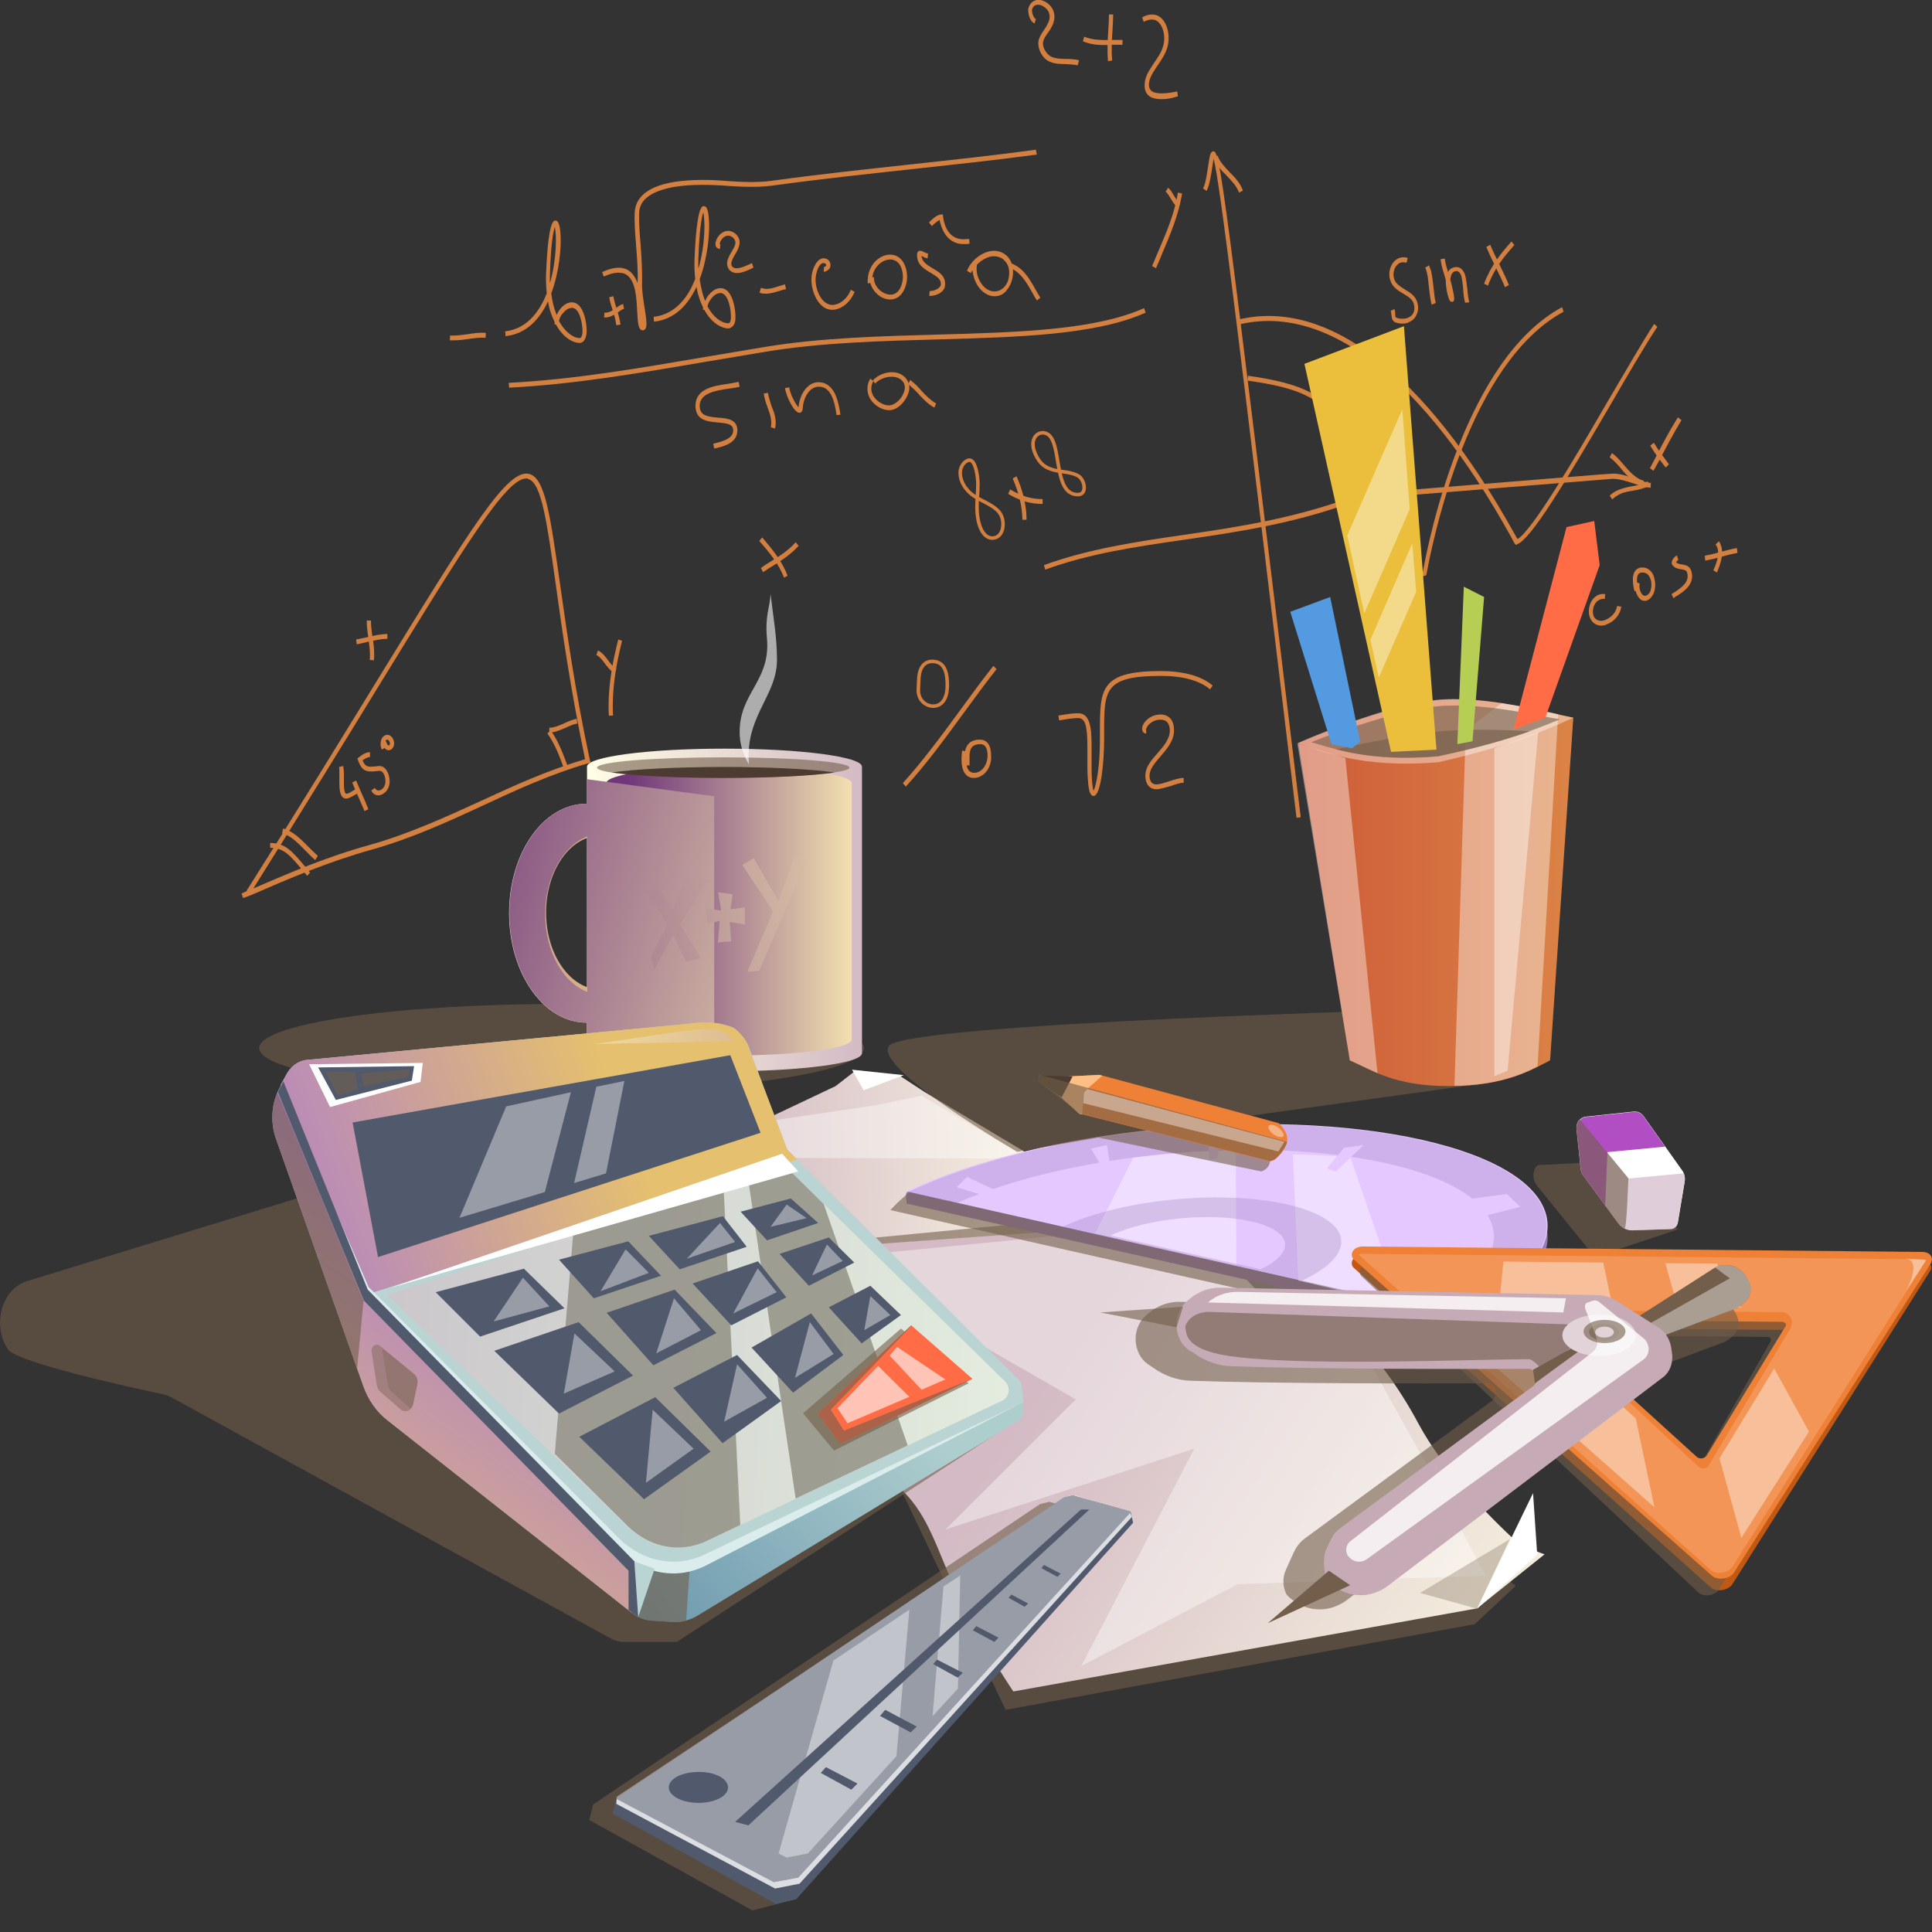 <?xml version="1.0" encoding="utf-8"?>
<!-- Generator: Adobe Illustrator 25.0.0, SVG Export Plug-In . SVG Version: 6.00 Build 0)  -->
<svg version="1.1" id="Layer_1" xmlns="http://www.w3.org/2000/svg" xmlns:xlink="http://www.w3.org/1999/xlink" x="0px" y="0px"
	 viewBox="0 0 600 600" style="enable-background:new 0 0 600 600;" xml:space="preserve">
<rect x="0" y="0" width="600" height="600" fill="#333333" stroke="none"/>
<style type="text/css">
	.st0{fill:#D37F40;}
	.st1{fill:none;stroke:#D37F40;stroke-width:1.095;stroke-miterlimit:10;}
	.st2{opacity:0.6;fill:#725E4A;enable-background:new    ;}
	.st3{fill:url(#SVGID_1_);}
	.st4{clip-path:url(#SVGID_6_);}
	.st5{clip-path:url(#SVGID_7_);fill:url(#SVGID_8_);}
	.st6{fill:url(#SVGID_9_);}
	.st7{fill:url(#SVGID_10_);}
	.st8{clip-path:url(#SVGID_15_);}
	.st9{clip-path:url(#SVGID_16_);fill:url(#SVGID_17_);}
	.st10{fill:url(#SVGID_18_);}
	.st11{clip-path:url(#SVGID_23_);}
	.st12{clip-path:url(#SVGID_24_);fill:url(#SVGID_25_);}
	.st13{fill:url(#SVGID_26_);}
	.st14{fill:url(#SVGID_27_);}
	.st15{opacity:0.4;fill:#FFFFFF;enable-background:new    ;}
	.st16{fill:url(#SVGID_28_);}
	.st17{fill:#9779B7;}
	.st18{fill:#E5C8FF;}
	.st19{opacity:0.3;fill:#9779B7;enable-background:new    ;}
	.st20{fill:url(#SVGID_29_);}
	.st21{fill:url(#SVGID_30_);}
	.st22{fill:#515A6D;}
	.st23{opacity:0.8;fill:#FFFFFF;enable-background:new    ;}
	.st24{fill:#FFFFFF;}
	.st25{fill:#DFCDD9;}
	.st26{fill:#B24EC4;}
	.st27{fill:#C15914;}
	.st28{fill:#EF8137;}
	.st29{opacity:0.4;}
	.st30{fill:#725E4A;}
	.st31{fill:#C6ABB6;}
	.st32{fill:#E2D3D9;}
	.st33{fill:#DAEDEC;}
	.st34{fill:#BAD3D3;}
	.st35{fill:url(#SVGID_31_);}
	.st36{opacity:0.6;}
	.st37{fill:url(#SVGID_32_);}
	.st38{opacity:0.8;fill:#725E4A;enable-background:new    ;}
	.st39{fill:url(#SVGID_33_);}
	.st40{fill:#539AE0;}
	.st41{fill:#B7CE55;}
	.st42{fill:#FF6C45;}
	.st43{fill:#EBBF3C;}
	.st44{fill:#FFBE83;}
	.st45{fill:#4C3B30;}
	.st46{opacity:0.6;fill:#FFFFFF;enable-background:new    ;}
	.st47{opacity:0.4;fill:url(#SVGID_34_);enable-background:new    ;}
	.st48{opacity:0.7;}
	.st49{opacity:0.3;fill:#725E4A;enable-background:new    ;}
	.st50{clip-path:url(#SVGID_39_);}
	.st51{clip-path:url(#SVGID_40_);fill:url(#SVGID_41_);}
	.st52{fill:url(#SVGID_42_);}
	.st53{clip-path:url(#SVGID_47_);}
	.st54{clip-path:url(#SVGID_48_);fill:url(#SVGID_49_);}
	.st55{fill:url(#SVGID_50_);}
	.st56{clip-path:url(#SVGID_55_);}
	.st57{clip-path:url(#SVGID_56_);fill:url(#SVGID_57_);}
	.st58{fill:url(#SVGID_58_);}
</style>
<g id="layer3">
</g>
<g id="layer2">
	<g>
		<path class="st0" d="M75.5,278.9l-0.5-1.4l1.7-0.8l-0.1-0.1C92.8,251,106,229.4,116.7,212c29.8-48.5,40.9-66.6,47.7-64.8
			c4.9,1.3,6.5,12.9,9.5,34c2.1,14.7,4.6,32.9,9.3,54.9l0.2,0.7l-0.6,0.2c-11.5,3.3-22.4,8.3-32.9,13.2c-11,5.1-22.4,10.3-34.6,13.7
			c-13.5,3.8-25.2,8.8-37.6,14.2L75.5,278.9z M163.4,148.6c-6.2,0-18.9,20.7-45.7,64.3c-10.4,17-23.4,38.1-39,63
			c11.8-5.1,23.1-9.9,36.1-13.5c12.1-3.4,23.5-8.6,34.4-13.6c10.4-4.8,21.1-9.7,32.5-13c-4.5-21.7-7.1-39.7-9.1-54.3
			c-2.7-19-4.4-31.6-8.5-32.7C163.9,148.6,163.7,148.6,163.4,148.6z"/>
	</g>
	<g>
		<path class="st0" d="M95.4,272l-1.4-1.7c-4.2-5-6-7-10.1-7v-1.5c4.7,0,6.8,2.5,11,7.5l1.4,1.7L95.4,272z"/>
	</g>
	<g>
		<path class="st0" d="M97.9,267.1c-1.1-0.9-2.1-2-3.1-3c-2.2-2.2-4.4-4.6-7.2-5.3l0.3-1.5c3.1,0.8,5.5,3.3,7.8,5.6c1,1,2,2,3,2.9
			L97.9,267.1z"/>
	</g>
	<g>
		<path class="st0" d="M175.2,238.8L175.2,238.8c-1.4-3.8-2.8-7.7-5.2-11l1-1c2.5,3.4,3.9,7.5,5.4,11.4L175.2,238.8z"/>
	</g>
	<g>
		<path class="st0" d="M170.6,227.5V226c1.5,0,3.1-0.7,4.7-1.4c1.2-0.6,2.5-1.1,3.8-1.4l0.2,1.5c-1.2,0.2-2.3,0.7-3.6,1.3
			C174,226.7,172.3,227.5,170.6,227.5z"/>
	</g>
	<g>
		<path class="st0" d="M116.1,205.1l-1.3-0.2c0.1-0.5,0.1-1,0.1-1.6c0-1.7-0.3-3.5-0.5-5.3c-0.3-1.8-0.5-3.6-0.5-5.3h1.3
			c0,1.6,0.2,3.3,0.5,5.1s0.5,3.7,0.5,5.5C116.2,203.9,116.2,204.5,116.1,205.1z"/>
	</g>
	<g>
		<path class="st0" d="M110.8,200.1l-0.2-1.5c1.2-0.2,2.3-0.5,3.4-0.7c2.1-0.5,4.1-1,6.3-1v1.5c-2.1,0-4,0.5-6,0.9
			C113.1,199.6,112,199.9,110.8,200.1z"/>
	</g>
	<g>
		<path class="st0" d="M190.9,209c-1.3-0.6-2.2-1.8-3.1-3c-0.8-1.1-1.6-2.1-2.6-2.6l0.5-1.4c1.3,0.6,2.2,1.8,3.1,3
			c0.8,1.1,1.6,2.1,2.6,2.6L190.9,209z"/>
	</g>
	<g>
		<path class="st0" d="M189.1,222.3c-0.1-1-0.1-2.1-0.1-3.1c0-7.4,1.5-14.6,3-20.6l1.2,0.4c-1.5,5.9-2.9,13-2.9,20.2
			c0,1,0,2.1,0.1,3L189.1,222.3z"/>
	</g>
	<g>
		<path class="st0" d="M107.5,248c-1.4,0-2.1-1.5-2.1-4.6c0-0.5,0-1.1,0-1.6s0-1.1,0-1.6c0-0.8,0-1.5-0.1-2l1.3-0.3
			c0.1,0.7,0.2,1.4,0.2,2.3c0,0.6,0,1.1,0,1.7c0,0.5,0,1.1,0,1.6c0,0.9,0.1,3,0.8,3c0.6,0,1.5-0.6,2.3-1.1c0.5-0.3,0.9-0.6,1.3-0.8
			l0.5,1.4c-0.4,0.2-0.8,0.5-1.2,0.7C109.4,247.3,108.4,248,107.5,248z"/>
	</g>
	<g>
		<path class="st0" d="M113.2,251.9c-0.6-1.5-1.3-3-1.9-4.4c-0.7-1.5-1.3-3-1.9-4.5l1.2-0.6c0.6,1.5,1.3,3,1.9,4.4
			c0.7,1.5,1.3,3,1.9,4.5L113.2,251.9z"/>
	</g>
	<g>
		<path class="st0" d="M117.5,247c-0.9,0-1.7-0.5-2.2-1.5l1.1-0.8c0.3,0.5,0.7,0.8,1.1,0.8c0.7,0,2.2-0.7,2.2-2.9
			c0-1.6-0.7-3.2-1.8-3.2h-0.3c-0.6,0.1-1.7,0.2-2.4,0.2c-2.2,0-3.3-1.1-4.2-4.1l1.2-0.5c0.8,2.7,1.6,3.1,3,3.1
			c0.6,0,1.7-0.1,2.3-0.2c0.2,0,0.4,0,0.4,0c1.9,0,3.1,2.4,3.1,4.8C121,245.5,118.9,247,117.5,247z"/>
	</g>
	<g>
		<path class="st0" d="M112,236.6l-0.8-1.2c1.4-1.2,2.6-1.8,3.7-1.8v1.5C114.2,235.1,113.2,235.6,112,236.6z"/>
	</g>
	<g>
		<path class="st0" d="M120.7,233c-0.5,0-0.9-0.3-1.3-0.7l-0.8,0.5c-0.3-0.5-0.4-1.2-0.4-1.8c0-1.6,0.9-2.8,2.1-2.8s2.1,1.4,2.1,2.7
			C122.4,232.2,121.5,233,120.7,233z M119.9,230.2c0.2,0.8,0.5,1.3,0.8,1.3c0.2,0,0.4-0.2,0.4-0.6c0-0.5-0.4-1.2-0.8-1.2
			c-0.3,0-0.5,0.2-0.6,0.5H119.9z"/>
	</g>
	<g>
		<path class="st0" d="M402.7,254l-0.1-0.4c-18-149.6-23.7-196.9-25.7-204.3c-0.1,0.7-0.3,1.6-0.4,2.5c-0.4,2.7-0.9,5.9-1.8,7.5
			l-1.1-0.8c0.8-1.3,1.2-4.4,1.6-6.9c0.5-3.2,0.6-4.5,1.6-4.6c2.1,0,2.9,5.8,27.1,206.4v0.4L402.7,254z"/>
	</g>
	<g>
		<path class="st0" d="M324.6,176.9l-0.4-1.4c13.8-5,28.2-7.2,43.5-9.4c16.5-2.4,33.6-5,51.5-11.5c1.1-0.4,2.5-0.9,2.9-1.1l0.3-0.1
			c69-5.6,77.3-6.3,78.3-6.3l0,0c2.3-0.1,4.6,0.7,6.8,1.5c1.7,0.6,3.5,1.2,5.2,1.4l-0.1,1.5c-1.8-0.2-3.7-0.8-5.4-1.4
			c-2.2-0.7-4.3-1.4-6.4-1.4c-0.3,0-75.3,6.1-78.2,6.3h-0.1c-0.4,0.2-1.8,0.7-2.9,1.1c-17.9,6.5-35.1,9.1-51.7,11.5
			C352.7,169.8,338.3,171.9,324.6,176.9z"/>
	</g>
	<g>
		<path class="st0" d="M510.2,150.8c-2.8-0.7-4.9-3-6.8-5.3c-1.1-1.3-2.3-2.6-3.5-3.5l0.7-1.3c1.4,1,2.6,2.4,3.7,3.7
			c1.9,2.2,3.8,4.3,6.2,4.9L510.2,150.8z"/>
	</g>
	<g>
		<path class="st0" d="M500.7,155.1l-0.8-1.2c1-0.9,2.1-1.6,3.4-2c1.2-0.4,2.4-0.7,3.6-0.9s2.4-0.4,3.5-0.9c0.5-0.2,0.9-0.4,1.3-0.6
			l0.5,1.4c-0.5,0.2-0.9,0.5-1.5,0.6c-1.2,0.5-2.5,0.7-3.7,0.9s-2.3,0.4-3.4,0.8C502.5,153.7,501.5,154.3,500.7,155.1z"/>
	</g>
	<g>
		<path class="st0" d="M384.8,59.8c-0.8-2.1-2.3-3.6-3.8-5.2c-1.6-1.6-3.2-3.2-4.1-5.7l1.2-0.6c0.8,2.1,2.3,3.6,3.8,5.2
			c1.6,1.6,3.2,3.2,4.1,5.7L384.8,59.8z"/>
	</g>
	<g>
		<path class="st0" d="M440.2,179.2c-2.7,0-5.8-1.5-8.7-4.3c-3.5-3.3-6.3-8.1-7.5-12.6c0,0,0-0.2-0.1-0.4c-0.9-4.2-1.8-7.6-2.4-10
			l-0.2-0.6c-6.2-23.2-7.9-29.5-33.9-33.1l0.2-1.5c26.9,3.8,28.8,10.8,35,34.2l0.2,0.6c0.7,2.5,1.5,5.9,2.4,10.1l0.1,0.3
			c1.1,4.3,3.8,8.7,7.1,11.9c3.3,3.2,6.8,4.5,9.5,3.7c2-11.1,13.4-66,43.2-82.1l0.5,1.4c-29.3,15.8-40.5,70.3-42.5,81.1
			c-0.1,0.5-0.1,0.8-0.5,0.9C441.9,179,441.1,179.2,440.2,179.2z"/>
	</g>
	<g>
		<path class="st0" d="M470.9,169.2c-0.3,0-0.6-0.4-1.7-2.6c-27.4-49.4-57.6-72.7-84.9-65.7l-0.3-1.5c27.9-7.2,58.5,16.3,86.3,66.3
			c0.4,0.7,0.7,1.3,1,1.7c4.6-2.7,17.7-25,28.2-43.1c5.6-9.5,10.8-18.5,14.2-23.7l1,0.9c-3.4,5.1-8.7,14.1-14.2,23.6
			c-14.4,24.7-25,42.3-29.3,43.9C471,169.2,471,169.2,470.9,169.2z"/>
	</g>
	<g>
		<path class="st0" d="M435.5,100.5c-0.9,0-1.8-0.2-2.4-0.5c-0.4-0.3-0.7-0.6-0.8-1.1c-0.1-0.4-0.1-0.8-0.2-1.2
			c0-0.4-0.1-0.8-0.2-1.2l1.2-0.5c0.1,0.5,0.2,1.1,0.2,1.5c0,0.3,0,0.7,0.1,0.9c0,0,0,0.1,0.2,0.2c0.8,0.5,2.6,0.5,3.6,0.1
			s1.6-1,1.9-1.9c0.2-0.7,0.2-1.5,0-2.3c-0.4-1.6-1.8-2.4-3.3-3.3c-1.7-1-3.5-2.1-4.1-4.4c-0.8-2.8,0.6-5.9,2.9-6.7
			c0.8-0.3,1.7-0.3,2.6,0l-0.4,1.5c-0.7-0.2-1.3-0.2-1.9,0c-1.6,0.6-2.5,2.8-2,4.8c0.4,1.7,1.9,2.5,3.4,3.5c1.7,1,3.4,2.1,3.9,4.2
			c0.3,1.1,0.3,2.3-0.1,3.2c-0.3,0.9-1,2.2-2.7,2.8C437.1,100.4,436.3,100.5,435.5,100.5z"/>
	</g>
	<g>
		<path class="st0" d="M444.6,94.6c-0.4-1.6-0.6-3.4-0.8-5.1c-0.2-1.7-0.3-3.5-0.7-5c-0.1-0.5-0.3-1-0.5-1.4l1.2-0.7
			c0.2,0.5,0.4,1.1,0.6,1.6c0.4,1.7,0.6,3.5,0.8,5.3c0.2,1.7,0.3,3.4,0.7,4.8L444.6,94.6z"/>
	</g>
	<g>
		<path class="st0" d="M455,94c-0.4-1.3-0.5-2.9-0.6-4.3s-0.3-2.7-0.5-3.7c-0.4-1.5-1.2-2.1-2.2-1.7c-0.5,0.2-0.9,0.7-1.1,1.4
			c-0.1,0.3-0.1,0.7-0.2,1.1c1.7,6.5,1.3,6.7,0.7,6.9c-0.7,0.3-1.1-0.6-1.5-2.1S449,88.5,449,87c-0.1-0.5-0.3-1-0.4-1.5
			c-0.2-0.6-0.3-1.1-0.5-1.6c-0.4-1.4-0.6-2.4-0.7-3.4l1.3-0.2c0.1,0.9,0.3,1.9,0.7,3.2c0.1,0.3,0.2,0.6,0.3,1
			c0.3-0.7,0.9-1.2,1.6-1.4c1.4-0.5,3.1,0,3.8,2.7c0.3,1.2,0.4,2.5,0.6,4c0.1,1.4,0.3,2.9,0.6,4.1L455,94z"/>
	</g>
	<g>
		<path class="st0" d="M467.4,89.2c-0.8-2-1.9-4.1-2.9-6.2s-2.1-4.3-2.9-6.3l1.2-0.7c0.8,2,1.9,4.1,2.9,6.2s2.1,4.3,2.9,6.3
			L467.4,89.2z"/>
	</g>
	<g>
		<path class="st0" d="M462.1,88.7l-1.2-0.6c2.1-5.6,5.3-9.5,8.5-13.1l0.9,1.1C467.1,79.7,464.1,83.3,462.1,88.7z"/>
	</g>
	<g>
		<path class="st0" d="M497.3,194.3c-0.5,0-1-0.1-1.5-0.3c-1.1-0.5-1.8-1.4-2.2-2.7c-0.6-2.4,0.4-5.6,2.9-6.6c0.6-0.2,1.3-0.3,2-0.2
			l-0.1,1.5c-0.5-0.1-1.1,0-1.5,0.2c-1.8,0.7-2.5,3-2.1,4.7c0.2,0.9,0.7,1.4,1.4,1.7c0.7,0.3,1.5,0.3,2.4-0.1
			c1.5-0.6,3.3-2.1,3.6-4.3l1.3,0.2c-0.4,2.8-2.5,4.8-4.5,5.5C498.4,194.2,497.9,194.3,497.3,194.3z"/>
	</g>
	<g>
		<path class="st0" d="M510.8,186.6c-0.6,0-1.1-0.2-1.6-0.7s-0.9-1.3-1.2-2.2c0-0.1,0-0.1,0-0.2l-0.4,0.1c-1-3.9-0.5-6.5,1.4-7.2
			c0.9-0.3,2-0.2,2.8,0.3c1,0.6,1.7,1.6,2,3c0.4,1.6,0.3,3.3-0.3,4.7c-0.5,1-1.2,1.8-2.1,2.1C511.3,186.6,511,186.6,510.8,186.6z
			 M508.4,180.9l0.8,0.3c-0.1,0.6-0.1,1.3,0.1,2s0.5,1.2,0.8,1.5s0.7,0.4,1.1,0.3c0.7-0.3,1.1-0.9,1.3-1.3c0.4-1,0.5-2.4,0.2-3.5
			c-0.3-1-0.7-1.7-1.4-2.1c-0.6-0.3-1.2-0.4-1.9-0.2C508.4,178.2,508.3,179.6,508.4,180.9z"/>
	</g>
	<g>
		<path class="st0" d="M519.7,185.8l-0.6-1.3l0.5-0.3c2.7-1.7,5.1-3.5,4.4-6.2c-0.2-0.9-0.8-1-1.8-1.2c-0.9-0.1-2-0.3-2.8-1.3
			c-0.1-0.1-0.2-0.3-0.2-0.4c-0.3-1.1,1-2.4,1.6-2.6l0.4,1.4c-0.2,0.1-0.5,0.5-0.7,0.7c0.5,0.5,1.2,0.6,1.9,0.7
			c1.1,0.2,2.4,0.4,2.9,2.2c1.1,4.1-2.6,6.4-5.1,7.9L519.7,185.8z"/>
	</g>
	<g>
		<path class="st0" d="M533.2,177.8l-1.1-0.7c0.5-1.1,2-4.4,1.3-6.8c-0.1-0.4-0.3-0.8-0.6-1.2l1-1c0.4,0.5,0.6,1.1,0.8,1.7
			C535.3,172.6,534.1,175.7,533.2,177.8z"/>
	</g>
	<g>
		<path class="st0" d="M529.6,174.1l-0.2-1.5c1.6-0.3,3.3-0.7,4.9-1.2c1.7-0.4,3.4-0.9,5.1-1.2l0.2,1.5c-1.6,0.3-3.3,0.7-4.9,1.2
			C532.9,173.4,531.2,173.8,529.6,174.1z"/>
	</g>
	<g>
		<path class="st0" d="M365.8,64.5c-1-0.8-1.6-1.8-2.2-2.8c-0.5-0.8-0.9-1.6-1.6-2.2l0.8-1.2c0.8,0.7,1.3,1.6,1.8,2.5
			c0.6,0.9,1.1,1.8,1.9,2.5L365.8,64.5z"/>
	</g>
	<g>
		<path class="st0" d="M359,83.3l-1.2-0.7c0.6-1.5,1.3-3,1.9-4.5c2.5-5.8,5.1-11.8,6.1-18.3l1.3,0.3c-1.1,6.8-3.7,12.8-6.2,18.7
			C360.3,80.4,359.6,81.8,359,83.3z"/>
	</g>
	<g>
		<path class="st0" d="M517.3,145.2c-1.7-2.2-3.4-4.4-4.8-6.8l1.1-0.9c1.4,2.3,3.1,4.5,4.7,6.7L517.3,145.2z"/>
	</g>
	<g>
		<path class="st0" d="M513.5,146.2l-1.1-0.8c0.5-1,1.1-2,1.6-3c2.3-4.5,4.5-8.7,7.1-12.8l1.1,0.9c-2.5,4.1-4.7,8.3-7,12.7
			C514.6,144.2,514.1,145.2,513.5,146.2z"/>
	</g>
	<g>
		<g>
			<path class="st0" d="M180,106.5h-0.1c-2.4-0.1-5.2-2-7.3-5.8h-0.4c0-0.2,0-0.4,0.1-0.6c-0.9-1.8-1.7-3.9-2.1-6.5
				c-2.6,5.5-6.7,10.1-13.2,10.8l-0.1-1.5c7-0.8,10.8-6.5,12.9-11.8c-0.2-2-0.3-4.1-0.2-6.5c0.7-16,2.3-16.1,2.9-16.1l0,0
				c0.6,0,1.4,0.5,1.6,4.7c0.2,3.8-0.4,11.3-2.9,17.9c0.3,2.6,0.9,4.9,1.7,6.7c0.3-0.7,0.7-1.4,1.2-2c1.1-1.3,2.4-2,3.7-1.9
				c3.6,0.2,4.5,6.9,4.4,9.2C182,106.1,180.6,106.5,180,106.5z M173.6,99.7c1.9,3.4,4.3,5.2,6.4,5.3c0.5,0,0.8-0.6,0.9-1.8
				c0.1-2-0.7-7.5-3.2-7.6c-0.9,0-1.9,0.5-2.7,1.5C174.2,97.8,173.8,98.7,173.6,99.7z M172.3,70.5c-0.5,1.4-1.2,5.4-1.5,14.2
				c0,1.1-0.1,2.2,0,3.2C172.9,80.6,172.9,72.8,172.3,70.5z"/>
		</g>
		<g>
			<path class="st0" d="M226.1,102H226c-2.6-0.2-5.4-2.3-7.3-5.8l0,0h-0.4c0-0.2,0-0.4,0.1-0.6c-0.8-1.6-1.6-3.7-2.1-6.5
				c-2.6,5.5-6.7,10.1-13.2,10.8l-0.1-1.5c7-0.8,10.9-6.5,12.9-11.8c-0.2-1.9-0.3-4-0.2-6.5c0.7-16,2.3-16.1,2.9-16.1l0,0
				c0.6,0,1.4,0.5,1.6,4.7c0.2,3.8-0.4,11.3-2.9,18c0.4,2.8,1,5.1,1.7,6.8c0.3-0.8,0.7-1.5,1.3-2.1c1.1-1.3,2.4-2,3.7-1.9
				c3.6,0.2,4.5,6.9,4.4,9.2c0,0.9-0.2,1.7-0.5,2.2C227.4,101.6,226.8,102,226.1,102z M219.7,95.2c0,0,0,0.1,0.1,0.1
				c1.7,3.1,4.1,5,6.3,5.1c0.3,0,0.4-0.1,0.6-0.3c0.1-0.2,0.3-0.7,0.3-1.5c0.1-2-0.7-7.5-3.2-7.6c-0.9,0-1.9,0.5-2.7,1.5
				C220.4,93.3,219.9,94.2,219.7,95.2z M218.4,66c-0.5,1.4-1.2,5.4-1.5,14.2c0,1.1-0.1,2.2,0,3.2C219.1,76,219,68.2,218.4,66z"/>
		</g>
		<g>
			<path class="st0" d="M187.9,98.6c-0.1,0-0.2,0-0.3,0l0.1-1.5c1.4,0.1,2.4-0.6,3.5-1.4c0.7-0.5,1.4-1,2.3-1.3l0.3,1.5
				c-0.7,0.2-1.3,0.7-1.9,1.1C190.7,97.8,189.5,98.6,187.9,98.6z"/>
		</g>
		<g>
			<path class="st0" d="M237.9,91.2c-0.1,0-0.3,0-0.4,0c-0.6,0-1.1-0.1-1.6-0.3l0.4-1.5c0.4,0.1,0.9,0.2,1.3,0.3
				c1.4,0.1,2.7-0.3,4.2-0.8c0.7-0.2,1.3-0.4,2-0.6l0.3,1.5c-0.6,0.1-1.3,0.3-1.9,0.5C240.8,90.7,239.4,91.2,237.9,91.2z"/>
		</g>
		<g>
			<path class="st0" d="M258.5,96.2c-0.1,0-0.2,0-0.3,0c-1.9-0.1-3.5-1.3-4.7-3.5c-1-1.8-1.6-4.2-1.5-6.3c0.1-2.6,1.6-6.3,3.9-6.2
				c1,0.1,1.8,0.7,2,1.8c0,0.1,0,0.3,0,0.5c0,0.5-0.3,1.1-0.8,1.4c-0.4,0.3-0.9,0.5-1.3,0.5l0.1-1.5c0.3,0,0.7-0.3,0.7-0.5
				s-0.2-0.7-0.8-0.7c-1.4-0.1-2.4,2.8-2.5,4.8c-0.1,1.8,0.4,3.8,1.3,5.4c0.9,1.7,2.3,2.7,3.7,2.8c2.3,0.1,4.9-1.9,5.9-4.7l1.2,0.6
				C264.2,93.8,261.3,96.2,258.5,96.2z"/>
		</g>
		<g>
			<path class="st0" d="M276.5,93c-0.1,0-0.2,0-0.3,0c-2.5-0.1-5.1-2.2-5.9-5.1l-0.8,0.1c0-0.4-0.1-0.9,0-1.3c0.2-4.7,4-7.9,7.3-7.6
				c3.4,0.2,5,3.8,4.9,7.3C281.5,89.6,279.8,93,276.5,93z M270.9,86.1h0.5c-0.1,2.9,2.5,5.2,4.9,5.4c3,0.2,4-3.2,4.1-5.2
				c0.1-2.6-1-5.5-3.6-5.7C274.3,80.4,271.4,82.6,270.9,86.1z"/>
		</g>
		<g>
			<path class="st0" d="M288.8,91.9c-0.1,0-0.1,0-0.2,0l0.1-1.5c0.7,0,1.6-0.2,2.3-0.6c0.3-0.2,1.1-0.7,1.2-1.4
				c0.1-1.7-1.2-2.5-3.2-3.7s-4.3-2.5-4.2-5.6c0-1,0.6-1.3,1.1-1.2c0.3,0,0.7,0.2,1.1,0.4c0.4,0.2,0.8,0.4,1.2,0.4l-0.1,1.5
				c-0.6,0-1.2-0.3-1.6-0.6c-0.1,0-0.2-0.1-0.3-0.2c0.1,1.8,1.4,2.7,3.4,3.9c1.9,1.1,4.1,2.3,3.9,5.2c0,1.1-0.7,2-1.9,2.7
				C290.6,91.7,289.6,91.9,288.8,91.9z"/>
		</g>
		<g>
			<path class="st0" d="M308.9,92c-0.1,0-0.2,0-0.3,0c-1.8-0.1-3.5-1.2-4.8-3c-1-1.5-1.6-3.3-1.8-5.1c-0.2,0.3-0.3,0.6-0.5,0.9
				l-1.2-0.7c1.5-3.7,5.4-6.4,8.8-6.2c1.5,0.1,3,0.8,4,2c1.1,1.3,1.6,3.1,1.5,5s-0.7,3.7-1.8,5C311.9,91.3,310.5,92,308.9,92z
				 M303.4,82.2c0,0.3-0.1,0.6-0.1,0.9c-0.1,1.8,0.5,3.6,1.5,5c1,1.5,2.4,2.3,3.8,2.4c1.3,0.1,2.5-0.5,3.4-1.5s1.4-2.5,1.4-4
				c0.1-1.5-0.3-2.8-1.2-3.8c-0.8-1-1.9-1.5-3.1-1.6C307.2,79.4,305.1,80.5,303.4,82.2z"/>
		</g>
		<g>
			<path class="st0" d="M322,93.3c-0.5-0.8-1-1.6-1.4-2.4c-1.8-3.2-3.6-6.3-6.9-7.7l0.4-1.4c3.8,1.5,5.7,4.9,7.6,8.3
				c0.5,0.8,0.9,1.6,1.4,2.4L322,93.3z"/>
		</g>
		<g>
			<path class="st0" d="M228.8,84.8c-0.1,0-0.2,0-0.2,0c-0.9-0.1-1.6-0.4-2.1-1s-0.7-1.3-0.7-2.1c0.1-1.2,0.7-2.4,1.4-3.5
				c0.6-1,1.2-2,1.2-2.9c0-1.1-1.2-2.1-2.2-2.1c-1.4-0.1-2.6,1.5-2.7,2.6c0,0,0.1,0,0.2,0l-0.1,1.5c-0.5,0-0.8-0.2-1.1-0.5
				c-0.2-0.2-0.3-0.5-0.3-1.1c0.1-1.9,1.9-4.1,4.1-4c1.7,0.1,3.5,1.7,3.4,3.7c-0.1,1.3-0.7,2.5-1.4,3.6c-0.6,1-1.1,2-1.2,2.8
				c0,0.4,0.1,0.7,0.3,1c0.3,0.3,0.7,0.5,1.2,0.5c1.4,0.1,3.5-0.9,4.9-1.6l0.5,1.4C232.5,83.9,230.5,84.8,228.8,84.8z"/>
		</g>
		<g>
			<path class="st0" d="M299.4,75.8c-0.2,0-0.4,0-0.6,0c-5.1-0.3-6.6-5.4-7-7.5c-0.5,0.3-1.4,0.9-2.4,1.9l-0.9-1.1
				c0.9-1,2.6-2.5,3.8-2.5h0.5l0.1,0.7c0.1,1.1,0.9,6.7,5.9,7c0.7,0,1.4,0,2.2-0.1l0.1,1.5C300.6,75.8,300,75.8,299.4,75.8z"/>
		</g>
		<g>
			<path class="st0" d="M199.6,102.6L199.6,102.6c-1.4-0.1-1.5-2.3-1.7-5.6c-0.2-4-0.4-9.5-3.1-11.5c-1.6-1.2-4.1-1.1-7.3,0.4
				l-0.5-1.4c3.6-1.7,6.5-1.8,8.5-0.3c1.2,0.9,1.9,2.2,2.5,3.7c0.2-3.9-0.2-8.2-0.5-12.3c-0.3-3.5-0.5-6.9-0.4-9.5
				c0.2-4.8,4-8,11.2-9.4c6.2-1.2,13.6-0.8,16-0.6l1.3,0.1c4.3,0.3,9.6,0.6,14.4-0.1c14.5-2,28.7-3.5,42.4-5
				c12.8-1.4,26-2.8,39.3-4.6L322,48c-13.3,1.8-26.6,3.2-39.4,4.6c-13.7,1.5-27.9,3-42.4,5c-4.9,0.7-10.3,0.4-14.6,0.1l-1.3-0.1
				c-2.4-0.1-9.6-0.6-15.7,0.6c-6.5,1.3-10,3.9-10.1,7.9c-0.1,2.5,0.1,5.8,0.4,9.3c0.3,4,0.6,8.6,0.5,12.7c-0.1,2,0.4,5,0.8,7.6
				c0.6,3.8,0.8,5.7,0.2,6.5C200.1,102.5,199.9,102.6,199.6,102.6z"/>
		</g>
		<g>
			<path class="st0" d="M140.7,105.7c-0.3,0-0.6,0-1,0l0.1-1.5c1.9,0.1,3.6-0.2,5.4-0.4c1.8-0.3,3.7-0.6,5.7-0.4l-0.1,1.5
				c-1.9-0.1-3.6,0.1-5.4,0.4C143.9,105.5,142.4,105.7,140.7,105.7z"/>
		</g>
		<g>
			<path class="st0" d="M158.1,120.4l-0.1-1.5c20.8-1.1,40.8-4.6,61.9-8.2c5.9-1,11.9-2,17.9-3c17.1-2.8,35.7-3.3,53.7-3.8
				c25-0.7,48.6-1.4,63.8-8.2l0.5,1.4c-15.4,6.9-39.2,7.6-64.3,8.3c-17.9,0.5-36.5,1-53.5,3.8c-6.1,1-12,2-17.9,3
				C198.9,115.8,179,119.3,158.1,120.4z"/>
		</g>
		<g>
			<path class="st0" d="M221.8,139.3l-0.3-1.5c2.4-0.6,6.1-1.4,6.2-4v-0.1c0-1.9-1.5-2.2-4.8-2.5c-3.2-0.3-7.1-0.6-6.9-5.5
				c0.2-5,5.7-5.9,10.1-6.5c1.2-0.2,2.4-0.4,3.3-0.6l0.3,1.5c-1,0.3-2.2,0.4-3.4,0.6c-4.1,0.6-8.8,1.4-9,5.1
				c-0.1,3.2,2.1,3.6,5.7,3.9c2.8,0.2,6,0.5,6,4v0.2C228.8,137.7,224.6,138.7,221.8,139.3z"/>
		</g>
		<g>
			<path class="st0" d="M240.7,133.1l-1.3-0.4c0.4-2.1-0.2-4-1-6.1c-0.5-1.4-1-2.8-1.2-4.4l1.3-0.2c0.2,1.4,0.7,2.7,1.1,4.1
				C240.5,128.2,241.3,130.5,240.7,133.1z"/>
		</g>
		<g>
			<path class="st0" d="M259.8,128.9c-0.8-5.9-2.4-8.7-5.3-8.8c-3-0.2-5,3.3-5.2,6.7c-0.1,1.2-0.7,1.4-1,1.4
				c-1.6,0.1-4.2-5.1-4.5-7.7l1.3-0.2c0.3,2.2,2,5.3,2.9,6.2c0.3-4,2.8-8,6.5-7.8c4.7,0.3,5.9,5.9,6.5,10.1L259.8,128.9z"/>
		</g>
		<g>
			<path class="st0" d="M276.1,127.4c-0.1,0-0.2,0-0.2,0c-2.9-0.2-6.7-2.9-6.5-6.9c0-1,0.3-2,0.9-2.9l1,0.8l-0.2-0.3
				c1.6-1.7,4-2.6,6.3-2.5c3,0.2,5.1,2.3,5,5.1C282.1,123.7,279.2,127.4,276.1,127.4z M271.2,118.4c-0.4,0.7-0.6,1.5-0.6,2.2
				c-0.1,3,3.1,5.2,5.3,5.3c2.4,0.1,5-3,5.1-5.4c0.1-1.9-1.5-3.4-3.8-3.5c-1.9-0.1-4.1,0.7-5.4,2.1L271.2,118.4z"/>
		</g>
		<g>
			<path class="st0" d="M290.2,126.6c-1.9-1-3.3-2.5-4.8-4.1c-1-1.1-2.1-2.2-3.4-3.2l0.7-1.3c1.4,1.1,2.5,2.2,3.5,3.4
				c1.4,1.5,2.8,2.9,4.5,3.9L290.2,126.6z"/>
		</g>
		<g>
			<path class="st0" d="M191.4,101c-0.2-1.6-0.6-3-1.1-4.6c-0.4-1.3-0.9-2.6-1.1-4.1l1.3-0.3c0.2,1.3,0.6,2.6,1,3.9
				c0.5,1.6,1,3.2,1.2,4.9L191.4,101z"/>
		</g>
	</g>
	<path class="st1" d="M285.2,214c0,0.1,0,0.3,0,0.4c0,3.1,2.4,4.9,4.6,4.9c2.4,0,4.4-1.9,4.4-6.5c0-4.1-0.9-7.4-4.7-7.4
		c-1.2,0-2.3,0.5-3,1.5C285.1,208.8,285.4,211.4,285.2,214z"/>
	<g>
		<path class="st0" d="M281.3,244.3l-0.9-1.1c6.3-7,12.2-15,17.9-22.8c3.3-4.5,6.7-9.2,10.2-13.6l1,1c-3.5,4.4-6.9,9.1-10.2,13.6
			C293.6,229.2,287.7,237.3,281.3,244.3z"/>
	</g>
	<g>
		<path class="st0" d="M302.4,241.6c-2.4,0-3.8-2.1-3.8-5.8c0-0.8,0.1-1.8,0.2-2.7l0.9,0.2c0.3-1.6,1.3-3.6,4.6-3.6
			c2.3,0,3.5,1.8,3.5,5C308,238.5,305.5,241.6,302.4,241.6z M300.2,237.7c0.3,1.5,1.1,2.3,2.3,2.3c2.6,0,4.2-2.7,4.2-5.4
			c0-2.3-0.8-3.5-2.2-3.5c-2.8,0-3.4,1.6-3.4,3.9c0,0.5,0,0.9,0,1.4c0,0.4,0,0.9,0,1.3H300.2z"/>
	</g>
	<g>
		<path class="st0" d="M243.5,179.4c-1.7-4.4-4.7-8-7.7-11.4l0.9-1.1l-0.5,0.5l0.5-0.5c3,3.5,6.1,7.2,7.9,11.9L243.5,179.4z"/>
	</g>
	<g>
		<path class="st0" d="M237,177.7l-0.7-1.3c1.1-0.8,2.3-1.6,3.5-2.3c2.6-1.6,5.2-3.3,7.3-5.7l0.9,1.1c-2.2,2.5-4.9,4.3-7.6,6
			C239.2,176.2,238.1,176.9,237,177.7z"/>
	</g>
	<g>
		<path class="st0" d="M334.7,20.3c-1.2-0.3-2.6-0.3-3.9-0.4c-1.7,0-3.3-0.1-4.7-0.7c-1.3-0.5-2.3-1.6-3-3c-0.6-1.3-0.8-2.8-0.5-3.9
			c0.3-1,0.9-1.9,1.5-2.8c0.7-1,1.3-2,1.7-3.1c0.3-1.1,0.2-2.1-0.3-3c-0.4-0.7-1.2-1.3-2-1.7c-0.5-0.2-2.4-0.8-3,1.3
			c-0.1,0.5,0.3,2.6,1.2,2.9l-0.4,1.4c-1-0.4-1.5-1.6-1.7-2.3c-0.2-0.8-0.4-1.9-0.2-2.5c0.7-2.2,2.6-3.1,4.7-2.2
			c1,0.4,2,1.2,2.6,2.2c0.8,1.3,1,2.8,0.5,4.4c-0.4,1.4-1.2,2.5-1.9,3.5c-0.6,0.8-1.1,1.6-1.3,2.4c-0.2,0.7-0.1,1.7,0.4,2.6
			c0.5,1,1.3,1.9,2.3,2.3c1.2,0.5,2.7,0.6,4.3,0.6c1.4,0,2.7,0.1,4.1,0.4L334.7,20.3z"/>
	</g>
	<g>
		<path class="st0" d="M343.9,14c-2.6,0-5.2-0.1-7.6-1.2l0.4-1.4c2.6,1.1,5.8,1.1,8.8,1c1,0,2.1,0,3.1,0v1.5c-1,0-2.1,0-3.1,0
			C344.9,14,344.4,14,343.9,14z"/>
	</g>
	<g>
		<path class="st0" d="M344.1,19c-0.3-3.4-0.1-6.7,0.1-9.8c0.1-1.5,0.2-3.1,0.2-4.7h1.3c0,1.6-0.1,3.2-0.2,4.8
			c-0.2,3.1-0.4,6.2-0.1,9.5L344.1,19z"/>
	</g>
	<g>
		<path class="st0" d="M360.7,30.8c-1.2,0-2.2-0.2-3-0.5c-1.1-0.5-1.8-1.3-2.1-2.5c-0.2-1-0.2-2.2,0.2-3.5c0.5-1.7,1.6-3.2,2.7-4.9
			c1.1-1.6,2.2-3.2,2.7-5c1-3.2-0.1-7.1-2.3-8.1c-1-0.4-2.3-0.3-3.7,0.5l-0.5-1.4c1.8-1,3.3-1.1,4.7-0.6c2.9,1.2,4.3,6,3.1,10
			c-0.6,2-1.8,3.8-2.9,5.4c-1,1.5-2,2.9-2.5,4.4c-0.3,1-0.4,1.9-0.2,2.5c0.2,0.7,0.6,1.2,1.3,1.5c1.5,0.6,4,0.5,7.4-0.2l0.2,1.5
			C363.8,30.6,362.1,30.8,360.7,30.8z"/>
	</g>
	<g>
		<path class="st0" d="M339.6,247.2c-0.9,0-1.3-1.4-1.5-2.6c-0.2-1.5-0.4-3.7-0.4-6.6c0-1,0-2.1,0-3.1s0-2,0-3
			c0-6.6-0.7-8.9-2.9-8.9c-1.4,0-3.4,0.3-5.1,0.6l-0.8,0.1l-0.2-1.5l0.8-0.1c1.7-0.3,3.7-0.6,5.3-0.6c3.9,0,4.2,4.9,4.2,10.4
			c0,1,0,2,0,3.1c0,1,0,2.1,0,3.1c0,5,0.4,6.8,0.6,7.5c0.8-1.4,2-7.4,2-16v-2.3c0-13.4,0-18.9,19.1-18.9c4,0,11.4,0.6,15.9,4.5
			l-0.8,1.2c-3.1-2.7-8.5-4.2-15.1-4.2c-17.8,0-17.8,4.4-17.8,17.4v2.3C342.9,236.7,341.9,247.2,339.6,247.2z"/>
	</g>
	<g>
		<path class="st0" d="M359.1,245.1c-2.1,0-3.4-1.6-3.4-4.2c0-2.7,1.9-4.9,3.8-7c1.9-2.2,3.8-4.4,3.8-7c0-2.2-1-3.4-2.9-3.4
			c-2.7,0-4.4,2.1-4.4,2.9l0,0l-0.1-0.1l0.1,1.5c-0.8,0-1.3-0.6-1.3-1.5c0-1.8,2.4-4.4,5.7-4.4c2.7,0,4.2,1.8,4.2,4.9
			c0,3.2-2.1,5.7-4.2,8.1c-1.7,2-3.4,3.9-3.4,6c0,1.2,0.4,2.7,2.1,2.7c1.1,0,2.6-0.5,4.1-1s3.1-1,4.4-1v1.5c-1.1,0-2.6,0.5-4,1
			C362,244.5,360.4,245.1,359.1,245.1z"/>
	</g>
	<path class="st1" d="M300,151.7c-1.1-1.4-1.8-3.1-1.8-4.9c0-2.2,1.7-3.9,2.9-3.9c1.8,0,2.6,4.8,2.6,7.5c0,2.4-0.3,4.8-0.3,7.2
		c0,4.1,1.3,9.5,4.8,9.5c1.8,0,3.3-1.5,3.3-4.4c0-1.5-0.5-2.9-1.5-4C307,155.7,302.6,155.2,300,151.7z"/>
	<g>
		<path class="st0" d="M318.8,161.4h-1.3c0-3.9-1-8.2-3-12.8l1.2-0.7C317.8,152.7,318.8,157.2,318.8,161.4z"/>
	</g>
	<g>
		<path class="st0" d="M323.8,156.5c-3.8,0-6.9-0.9-10.7-3.1l0.6-1.4c3.6,2.1,6.5,3,10.1,3V156.5z"/>
	</g>
	<path class="st1" d="M322.1,142.1c-0.7-1.2-1.3-2.7-1.3-4.2c0-2,1.3-3.5,3-3.5c6.8,0,2.4,19.2,10.9,19.2c1.4,0,2-0.9,2-2.2
		c0-1.4-0.8-3.1-2-3.7C330.7,145.6,325,147.5,322.1,142.1z"/>
</g>
<g id="layer">
	<ellipse class="st2" cx="174.4" cy="325.5" rx="93.9" ry="13.7"/>
	<g>
		
			<linearGradient id="SVGID_1_" gradientUnits="userSpaceOnUse" x1="125.407" y1="-167.246" x2="197.05" y2="-173.759" gradientTransform="matrix(1 0 0 1 0 456)">
			<stop  offset="0" style="stop-color:#FFFEE6"/>
			<stop  offset="1" style="stop-color:#D3BAC4"/>
		</linearGradient>
		<path class="st3" d="M182.1,249.6c-13.3,0-24,15.2-24,34s10.8,34,24,34c13.3,0,24-15.2,24-34C206.2,264.8,195.4,249.6,182.1,249.6
			z M187,308.9c-9.8,0-17.7-11.2-17.7-25s7.9-25,17.7-25s17.7,11.2,17.7,25C204.7,297.7,196.8,308.9,187,308.9z"/>
	</g>
	<g>
		<g>
			<g>
				<g>
					<defs>
						<polygon id="SVGID_2_" points="1,1 2,1 1,2 						"/>
					</defs>
					<clipPath id="SVGID_3_">
						<use xlink:href="#SVGID_2_"  style="overflow:visible;"/>
					</clipPath>
				</g>
				<g>
					<defs>
						<polygon id="SVGID_4_" points="1,1 2,1 1,2 						"/>
					</defs>
					<defs>
						<polygon id="SVGID_5_" points="-1,-1 -2,-1 -1,-2 						"/>
					</defs>
					<clipPath id="SVGID_6_">
						<use xlink:href="#SVGID_4_"  style="overflow:visible;"/>
					</clipPath>
					<clipPath id="SVGID_7_" class="st4">
						<use xlink:href="#SVGID_5_"  style="overflow:visible;"/>
					</clipPath>
					
						<linearGradient id="SVGID_8_" gradientUnits="userSpaceOnUse" x1="125.115" y1="-167.442" x2="197.246" y2="-174" gradientTransform="matrix(1 0 0 1 0 456)">
						<stop  offset="0" style="stop-color:#FFFFFF"/>
						<stop  offset="1" style="stop-color:#000000"/>
					</linearGradient>
					<path class="st5" d="M164.4,283.2c0,16.6,8.8,30.3,20.2,32.2c5.4-0.9,10.2-4.5,13.8-9.8c-1.9,1.1-4.1,1.7-6.3,1.7
						c-1,0-1.9-0.1-2.8-0.4c-0.9,0.2-1.8,0.4-2.8,0.4c-9.3,0-16.9-10.7-16.9-23.9c0-13.2,7.6-23.9,16.9-23.9c1,0,1.9,0.1,2.8,0.4
						c0.9-0.2,1.8-0.4,2.8-0.4c2.5,0,4.9,0.8,7,2.2c-3.6-5.9-8.7-9.9-14.5-10.8C173.2,252.9,164.4,266.6,164.4,283.2z"/>
				</g>
			</g>
		</g>
		
			<linearGradient id="SVGID_9_" gradientUnits="userSpaceOnUse" x1="125.115" y1="-167.442" x2="197.246" y2="-174" gradientTransform="matrix(1 0 0 1 0 456)">
			<stop  offset="0" style="stop-color:#B07FC9"/>
			<stop  offset="1" style="stop-color:#E5C06E"/>
		</linearGradient>
		<path class="st6" d="M164.4,283.2c0,16.6,8.8,30.3,20.2,32.2c5.4-0.9,10.2-4.5,13.8-9.8c-1.9,1.1-4.1,1.7-6.3,1.7
			c-1,0-1.9-0.1-2.8-0.4c-0.9,0.2-1.8,0.4-2.8,0.4c-9.3,0-16.9-10.7-16.9-23.9c0-13.2,7.6-23.9,16.9-23.9c1,0,1.9,0.1,2.8,0.4
			c0.9-0.2,1.8-0.4,2.8-0.4c2.5,0,4.9,0.8,7,2.2c-3.6-5.9-8.7-9.9-14.5-10.8C173.2,252.9,164.4,266.6,164.4,283.2z"/>
	</g>
	
		<linearGradient id="SVGID_10_" gradientUnits="userSpaceOnUse" x1="182.3" y1="-173.4" x2="267.7" y2="-173.4" gradientTransform="matrix(1 0 0 1 0 456)">
		<stop  offset="0" style="stop-color:#FFFEE6"/>
		<stop  offset="1" style="stop-color:#D3BAC4"/>
	</linearGradient>
	<path class="st7" d="M267.7,238.1c0-3.1-19.1-5.6-42.7-5.6s-42.7,2.5-42.7,5.6c0,2.4,0,87,0,89c0,3.1,19.1,5.6,42.7,5.6
		s42.7-2.5,42.7-5.6C267.7,325,267.7,240.6,267.7,238.1z"/>
	<g>
		<g>
			<g>
				<defs>
					<polygon id="SVGID_11_" points="1,1 2,1 1,2 					"/>
				</defs>
				<clipPath id="SVGID_12_">
					<use xlink:href="#SVGID_11_"  style="overflow:visible;"/>
				</clipPath>
			</g>
			<g>
				<defs>
					<polygon id="SVGID_13_" points="1,1 2,1 1,2 					"/>
				</defs>
				<defs>
					<polygon id="SVGID_14_" points="-1,-1 -2,-1 -1,-2 					"/>
				</defs>
				<clipPath id="SVGID_15_">
					<use xlink:href="#SVGID_13_"  style="overflow:visible;"/>
				</clipPath>
				<clipPath id="SVGID_16_" class="st8">
					<use xlink:href="#SVGID_14_"  style="overflow:visible;"/>
				</clipPath>
				
					<linearGradient id="SVGID_17_" gradientUnits="userSpaceOnUse" x1="194.007" y1="-173" x2="270.303" y2="-173" gradientTransform="matrix(1 0 0 1 0 456)">
					<stop  offset="1.075270e-02" style="stop-color:#000000"/>
					<stop  offset="1" style="stop-color:#FFFFFF"/>
				</linearGradient>
				<path class="st9" d="M264.5,243.2c0-2.7-17.1-5-38.1-5s-38.1,2.2-38.1,5c0,2.2,0,77.7,0,79.6c0,2.7,17.1,5,38.1,5
					s38.1-2.2,38.1-5C264.5,320.9,264.5,245.4,264.5,243.2z"/>
			</g>
		</g>
	</g>
	
		<linearGradient id="SVGID_18_" gradientUnits="userSpaceOnUse" x1="194.007" y1="-173" x2="270.303" y2="-173" gradientTransform="matrix(1 0 0 1 0 456)">
		<stop  offset="1.075270e-02" style="stop-color:#70367A"/>
		<stop  offset="1" style="stop-color:#FCEEB4"/>
	</linearGradient>
	<path class="st10" d="M264.5,243.2c0-2.7-17.1-5-38.1-5s-38.1,2.2-38.1,5c0,2.2,0,77.7,0,79.6c0,2.7,17.1,5,38.1,5s38.1-2.2,38.1-5
		C264.5,320.9,264.5,245.4,264.5,243.2z"/>
	<g>
		<g>
			<g>
				<defs>
					<polygon id="SVGID_19_" points="1,1 2,1 1,2 					"/>
				</defs>
				<clipPath id="SVGID_20_">
					<use xlink:href="#SVGID_19_"  style="overflow:visible;"/>
				</clipPath>
			</g>
			<g>
				<defs>
					<polygon id="SVGID_21_" points="1,1 2,1 1,2 					"/>
				</defs>
				<defs>
					<polygon id="SVGID_22_" points="-1,-1 -2,-1 -1,-2 					"/>
				</defs>
				<clipPath id="SVGID_23_">
					<use xlink:href="#SVGID_21_"  style="overflow:visible;"/>
				</clipPath>
				<clipPath id="SVGID_24_" class="st11">
					<use xlink:href="#SVGID_22_"  style="overflow:visible;"/>
				</clipPath>
				
					<linearGradient id="SVGID_25_" gradientUnits="userSpaceOnUse" x1="120.142" y1="-187.434" x2="287.984" y2="-147.726" gradientTransform="matrix(1 0 0 1 0 456)">
					<stop  offset="1.612900e-02" style="stop-color:#FFFFFF"/>
					<stop  offset="1" style="stop-color:#000000"/>
				</linearGradient>
				<path class="st12" d="M221.8,247.3l-39.4-5.3c0,1.9,0,4.5,0,7.6c-0.1,0-0.1,0-0.2,0c-13.3,0-24,15.2-24,34s10.8,34,24,34
					c0.1,0,0.1,0,0.2,0c0,5.6,0,9.2,0,9.6c0,2.9,17.4,5.3,39.4,5.5L221.8,247.3L221.8,247.3z M182.3,308c-7.5-2.9-13-12.6-13-24.1
					s5.5-21.1,13-24.1C182.3,274.6,182.3,293.8,182.3,308z"/>
			</g>
		</g>
	</g>
	
		<linearGradient id="SVGID_26_" gradientUnits="userSpaceOnUse" x1="120.142" y1="-187.434" x2="287.984" y2="-147.726" gradientTransform="matrix(1 0 0 1 0 456)">
		<stop  offset="1.612900e-02" style="stop-color:#70367A"/>
		<stop  offset="1" style="stop-color:#FCEEB4"/>
	</linearGradient>
	<path class="st13" d="M221.8,247.3l-39.4-5.3c0,1.9,0,4.5,0,7.6c-0.1,0-0.1,0-0.2,0c-13.3,0-24,15.2-24,34s10.8,34,24,34
		c0.1,0,0.1,0,0.2,0c0,5.6,0,9.2,0,9.6c0,2.9,17.4,5.3,39.4,5.5L221.8,247.3L221.8,247.3z M182.3,308c-7.5-2.9-13-12.6-13-24.1
		s5.5-21.1,13-24.1C182.3,274.6,182.3,293.8,182.3,308z"/>
	<path class="st2" d="M263.8,238.4c0-1.8-17.6-3.2-39.2-3.2c-21.7,0-39.2,1.4-39.2,3.2s17.6,3.2,39.2,3.2
		C246.2,241.6,263.8,240.1,263.8,238.4z"/>
	<g>
		
			<linearGradient id="SVGID_27_" gradientUnits="userSpaceOnUse" x1="349.875" y1="-80.35" x2="223.119" y2="-75.701" gradientTransform="matrix(1 0 0 1 0 456)">
			<stop  offset="0" style="stop-color:#FFFEE6"/>
			<stop  offset="1" style="stop-color:#D3BAC4"/>
		</linearGradient>
		<polygon class="st14" points="265.7,332.5 279.6,334.2 287.1,339.1 360.2,382.8 235,426.1 168.5,380.4 259.5,337.3 		"/>
		<polygon class="st15" points="271.6,343.3 238.4,348.2 243.7,359.6 319.4,359.8 286.2,340.3 		"/>
		<polygon class="st2" points="470.7,492.5 458,504.4 312.3,531 269.8,441.5 348.4,394.1 		"/>
		<polygon class="st2" points="252.6,386.2 264.2,389.7 343.4,382.8 329.5,378.8 		"/>
		
			<linearGradient id="SVGID_28_" gradientUnits="userSpaceOnUse" x1="494.621" y1="96.459" x2="318.344" y2="-19.605" gradientTransform="matrix(1 0 0 1 0 456)">
			<stop  offset="0" style="stop-color:#FFFEE6"/>
			<stop  offset="1" style="stop-color:#D3BAC4"/>
		</linearGradient>
		<path class="st16" d="M479.7,482.7c0,0-0.5,0-8.1-3.3c-10.1-9.3-23.6-23.3-31.1-37.3c-13-24.3-27.7-34.4-27.7-34.4l-20.8-5.1
			l-21.7-23.3l-112.7,8.1l23,75.8c7.9,8.1,10.1,17.1,17.1,32.9c4.9,11.1,17,29.2,17,29.2l144-25.8L479.7,482.7z"/>
		<polygon class="st15" points="399.6,376.8 257.7,390.7 334.1,434.6 293.6,475 370.9,449.9 335.8,517.4 384.3,492 461.3,489.3 
			445.7,459.7 		"/>
		<g>
			<path class="st17" d="M452.7,412.2c41.2-19.5,36.2-43.9-11-54.5c-46.1-10.4-118.4-6-160,12.5c-0.6,0.6-0.3,1.7-0.1,3.6
				C334.1,385.5,422.6,405.4,452.7,412.2z"/>
			<path class="st2" d="M444.3,413.6c40.5-19.8,35.7-44.4-10.6-54.8c-45.3-10.2-110.6-7.2-151.5,11.6c-0.6,0.6-2.5,2-5.7,5.4
				C328,387.5,414.8,407,444.3,413.6z"/>
			<path class="st18" d="M452.7,408.6c41.2-19.5,36.2-43.9-11-54.6c-47.3-10.6-118.9-3.5-160.1,16
				C334.1,381.9,422.6,401.9,452.7,408.6z"/>
			<g>
				<g>
					<path class="st15" d="M340.1,383c14.6,3.3,29.7,6.7,43.9,9.9l-0.2-35.7c-10.5,0.2-21.3,1-31.8,2.3L340.1,383z"/>
					<path class="st15" d="M403.2,397.7c11.7,2.8,22.6,5.3,31.9,7.5l-15.7-45.8c-5.8-0.5-11.8-0.8-17.9-0.9L403.2,397.7z"/>
				</g>
			</g>
			<path class="st19" d="M399.6,374c-20.5-4.6-51.7-1.5-69.6,7c22.8,5.1,61.3,13.8,74.4,16.7C422.3,389.3,420.2,378.7,399.6,374z
				 M391.5,394.2c-8.2-1.8-32.3-7.3-46.6-10.5c11.2-5.3,30.7-7.3,43.6-4.4S402.7,388.8,391.5,394.2z"/>
			<g>
				<path class="st19" d="M441.5,354.2c-47.1-10.6-118.5-3.4-159.5,16c4.8,1.1,9.9,2.2,15.2,3.4c35.5-15.6,94.3-21.1,133.5-12.3
					c39.2,8.8,44.3,28.7,12.3,45.1c3.6,0.8,6.8,1.5,9.5,2.1C493.5,389.2,488.6,364.8,441.5,354.2z"/>
			</g>
			<polygon class="st18" points="417.5,356.4 412.1,362.8 414.8,363.9 423.5,355.6 			"/>
			<polygon class="st18" points="453.7,372.7 467.9,370.8 472.2,374.8 457.4,378.5 			"/>
			<polygon class="st18" points="439.6,399.2 461,400.8 454.2,405.6 438,400.8 			"/>
			<polygon class="st18" points="375.6,360.2 378.1,359.6 379.1,352.7 375.2,352.7 			"/>
			<polygon class="st18" points="342.8,363.4 344.9,363.1 343.8,355.6 338.8,356.7 			"/>
			<polygon class="st18" points="308.2,372.1 297.1,368.7 300.3,365.5 311,370.5 			"/>
		</g>
		<path class="st2" d="M210.2,509.9h-16.5c-1.4,0-2.8-0.4-4.1-1.1L53.5,434.1c-0.9-0.5-1.9-0.9-2.9-1.1c-8-1.7-45.3-9.8-48.1-13.9
			c-2.4-3.5-3.1-8.3-1.9-12.6c1.2-4.3,4.2-7.6,8-8.7l144.9-44.4l161.3,88.4L210.2,509.9z"/>
		
			<linearGradient id="SVGID_29_" gradientUnits="userSpaceOnUse" x1="106.897" y1="18.899" x2="221.611" y2="-86.107" gradientTransform="matrix(1 0 0 1 0 456)">
			<stop  offset="1.075280e-02" style="stop-color:#5082A0"/>
			<stop  offset="1" style="stop-color:#AECECE"/>
		</linearGradient>
		<path class="st20" d="M88.8,334.2c1.4-2.6,3.8-4.3,6.4-4.5l120.4-11.2c2.2-0.2,4.3,0,6.4,0.5l6,1.6c2,0.5,3.7,2.2,4.5,4.4l12,32.9
			l72.6,73.7l0.7,5.6c0.2,1.7-0.5,3.4-1.8,4.2l-99.3,60.3c-2.5,1.5-5.2,2.2-8,2l-6.3-0.4c-2.2-0.1-4.4-1-6.3-2.5L120.2,441
			c-3.3-2.6-5.9-6.3-7.4-10.6l-27.1-76.8c-1.8-5.1-1.4-11,1.1-15.7L88.8,334.2z"/>
		<g>
			<path class="st2" d="M196.8,485.3l0.9,16.6c1.5,0.8,3,1.3,4.7,1.4l6.3,0.4c1.5,0.1,3-0.1,4.4-0.5l1.1-16.5L196.8,485.3z"/>
		</g>
		<g>
			
				<linearGradient id="SVGID_30_" gradientUnits="userSpaceOnUse" x1="160.057" y1="-63.987" x2="82.838" y2="48.139" gradientTransform="matrix(1 0 0 1 0 456)">
				<stop  offset="0" style="stop-color:#B07FC9"/>
				<stop  offset="1" style="stop-color:#E5C06E"/>
			</linearGradient>
			<path class="st21" d="M200.2,455.9l-83.4-128.2l-21.6,2c-2.6,0.2-5,1.9-6.4,4.5l-2,3.7c-2.5,4.7-2.9,10.6-1.1,15.7l27.1,76.8
				c1.5,4.3,4.1,8,7.4,10.6l75.9,59.8c1.2,1-0.7-15.9,0.7-15.5L200.2,455.9z"/>
		</g>
		<polygon class="st2" points="323,467.1 184.2,560.4 183,565.2 233.7,593.3 246.3,590 344.6,474.9 343.8,471.4 325.9,466.4 		"/>
		<polygon class="st22" points="330.3,465.1 191.5,558.4 190.3,563.2 241,591.3 247.3,589.8 351.9,472.9 351.1,469.4 333.2,464.4 		
			"/>
		<g>
			<polygon class="st15" points="247.9,583.1 351.2,469.6 351.1,469.4 333.2,464.4 330.3,465.1 191.5,558.4 191.4,558.7 
				240.3,584.5 			"/>
			<g>
				<polygon class="st15" points="340.4,466.4 334.1,464.4 333.6,464.5 				"/>
				<polygon class="st15" points="191.5,558.4 243.3,523.6 191.5,558 				"/>
				<polygon class="st23" points="351,469.8 351,469.8 247.9,583.1 240.3,584.5 191.5,558.7 191.4,560.2 240.7,586.5 248.3,585 
					351.5,471.1 				"/>
			</g>
		</g>
		<g>
			<polygon class="st15" points="244.3,576.9 250.9,575.6 278.4,545.4 282.4,499.9 258.8,515.7 241.8,575.6 			"/>
			<polygon class="st15" points="297.5,524.4 298.2,489.3 293,492.7 289.6,533 			"/>
		</g>
		<path class="st24" d="M523.2,366.9c0.2-1.2-0.1-2.4-0.7-3.3l-12-16.9c-0.8-1.1-1.9-1.6-3.1-1.5l-15,1.6c-0.8,0.1-1.6,0.6-2.1,1.3
			c-0.5,0.7-0.7,1.7-0.6,2.6l1.3,12.5c0.1,0.6,0.3,1.2,0.6,1.6l11,15c1.1,1.5,2.7,2.3,4.4,2.3l12-0.4c1,0,1.9-0.9,2.1-2.1
			L523.2,366.9z"/>
		<g>
			<path class="st2" d="M501.8,388.2l-8.6-0.4l-15.9-19.6c-1.1-1.4-1.4-3.4-0.7-5.1c0.3-0.8,0.9-1.3,1.6-1.3l22-1.1l20.9,21.1
				L501.8,388.2z"/>
			<path class="st25" d="M490.7,347.7c-0.2,0.1-0.3,0.3-0.5,0.4c-0.5,0.7-0.7,1.7-0.6,2.6l1.3,12.5c0.1,0.6,0.3,1.2,0.6,1.6l11,15
				c1.1,1.5,2.7,2.3,4.4,2.3l12-0.4c1,0,1.9-0.9,2.1-2.1l2.2-12.7c0.1-0.9,0-1.8-0.3-2.5l-17.2,1.6L490.7,347.7z"/>
			<g>
				<path class="st26" d="M517.1,356.1l-6.6-9.3c-0.8-1.1-1.9-1.6-3.1-1.5l-15,1.6c-0.6,0.1-1.2,0.4-1.6,0.9
					c-0.2,0.1-0.3,0.3-0.5,0.4c-0.5,0.7-0.7,1.7-0.6,2.6l1.3,12.5c0.1,0.6,0.3,1.2,0.6,1.6l6.9,9.4l0.7-16.5L517.1,356.1z"/>
			</g>
			<path class="st2" d="M490.7,347.7c-0.2,0.1-0.3,0.3-0.5,0.4c-0.5,0.7-0.7,1.7-0.6,2.6l1.3,12.5c0.1,0.6,0.3,1.2,0.6,1.6l11,15
				c0.5,0.7,1.2,1.3,2,1.7c0.7,0.4,1.2-15.6,1.2-15.6L490.7,347.7z"/>
		</g>
		<g>
			<path class="st27" d="M599.4,392.6c-0.5-0.7-1.5-1.1-2.6-1.2l-173.7-1.7c-1.3,0-2.5,0.6-3,1.5s-0.4,2,0.5,2.7l110.6,99
				c0.8,0.8,2.2,1.1,3.6,0.9c1.4-0.2,2.6-0.9,3.2-1.8l61.3-97.1C599.9,394.2,599.9,393.3,599.4,392.6z M555.1,414.5l-24.5,41.1
				c-0.3,0.4-0.8,0.7-1.4,0.8c-0.6,0.1-1.2-0.1-1.6-0.4l-44.9-41.8c-0.3-0.3-0.4-0.7-0.1-1.1c0.2-0.4,0.7-0.6,1.2-0.6L554,413
				c0.4,0,0.8,0.2,1.1,0.5C555.3,413.8,555.3,414.1,555.1,414.5z"/>
			<path class="st2" d="M591.6,395c-0.5-0.7-1.4-1.1-2.4-1.1l-163.9-1.6c-1.2,0-2.3,0.6-2.8,1.5s-0.3,2,0.5,2.7l104.4,98
				c0.8,0.8,2.1,1.1,3.4,0.9c1.3-0.2,2.5-0.9,3.1-1.8l57.9-96C592.1,396.6,592.1,395.7,591.6,395z M549.8,416.7l-23.1,40.6
				c-0.2,0.4-0.7,0.7-1.3,0.8c-0.6,0.1-1.1-0.1-1.5-0.4l-42.3-41.4c-0.3-0.3-0.4-0.7-0.1-1.1c0.2-0.4,0.7-0.6,1.2-0.6l66.2,0.6
				c0.4,0,0.8,0.2,1,0.5C550,416,550,416.4,549.8,416.7z"/>
			<path class="st28" d="M599.6,389.9c-0.5-0.7-1.5-1.1-2.6-1.1l-173.9-1.7c-1.3,0-2.5,0.6-3,1.5s-0.4,1.9,0.5,2.7l111,98
				c0.9,0.8,2.2,1.1,3.7,0.9c1.4-0.2,2.6-0.9,3.2-1.8l61.1-96C600.1,391.5,600.1,390.6,599.6,389.9z M554.5,411.9L530,452.1
				c-0.3,0.4-0.8,0.7-1.4,0.8c-0.6,0.1-1.2-0.1-1.6-0.4l-45-40.9c-0.3-0.3-0.4-0.7-0.1-1.1c0.2-0.4,0.7-0.6,1.2-0.6l70.3,0.6
				c0.4,0,0.8,0.2,1.1,0.5C554.7,411.2,554.7,411.6,554.5,411.9z"/>
			<g>
				<path class="st15" d="M479.8,414.9c-0.9-0.8-1.5-2-1.6-3.2c-0.2-1.4,0.1-2.7,0.9-3.8c0.9-1.4,2.5-2.2,4.1-2.2l17.6,0.1
					l-2.9-13.7l-31-0.3l-3.2,32l50.1,44.3l-5.8-27.6L479.8,414.9z"/>
				<polygon class="st15" points="534,452.9 540.8,477.6 561.8,444.6 551,425 				"/>
				<polygon class="st15" points="540.7,406.1 533.2,392.4 517.2,392.3 521,406 				"/>
			</g>
			<g class="st29">
				<path class="st15" d="M423.1,389.4c-0.4,0-0.8,0.1-1.2,0.2l109.3,97.9c0.8,0.8,2.2,1.1,3.6,0.9c1.4-0.2,2.6-0.9,3.2-1.8
					l60.2-95.2c-0.4-0.2-0.9-0.3-1.4-0.3L423.1,389.4z M555.1,414.1l-24.5,41.1c-0.3,0.4-0.8,0.7-1.4,0.8c-0.6,0.1-1.2-0.1-1.6-0.4
					l-44.9-41.8c-0.3-0.3-2.5-4.2-2.5-4.2c0.1,0.5,3-2.7,3.6-2.7l70.1,0.6c0.4,0,0.8,0.3,1.1,0.5
					C558.2,410.3,555.3,413.8,555.1,414.1z"/>
			</g>
		</g>
		<g>
			<path class="st2" d="M502.8,420.8l26.4-16.9c0,0,5.7-2.5,9.4,3.2c4.1,6.2-2.9,9.6-2.9,9.6l-28.3,10.6L502.8,420.8z"/>
			<path class="st30" d="M506.6,410.3l26.4-16.9c0,0,5.7-2.5,9.4,3.2c4.1,6.2-2.9,9.6-2.9,9.6l-28.3,10.6L506.6,410.3z"/>
			<g class="st29">
				<path class="st24" d="M510.8,411.9l1.5,4.5l27.2-10.2c0,0,7-3.5,2.9-9.6c-3.7-5.6-9.4-3.2-9.4-3.2l-0.4,0.2l4.6,3.4L510.8,411.9
					z"/>
			</g>
			<path class="st2" d="M356.4,423.6c-2.1-1.5-3.5-4.1-3.7-7s0.8-5.7,2.7-7.6c3.1-3.1,7-4.8,11-4.7l116.7,2.3c2.3,0,4.6,0.7,6.6,2
				l12.7,8.1c2.2,1.4,3.7,3.9,4,6.9l0.2,1.4c0.3,2.8-0.8,5.6-2.8,7.1l-85.5,64.8c-4.7,3.5-10.6,3.9-15.5,0.9c-1.7-1-3-2.1-3.4-2.9
				c-1.1-2.4-1.1-5.2,0-7.5l2.3-5.1c0.8-1.8,2-3.4,3.5-4.5l58.2-42.8c0.9-0.7,1.4-2,1.1-3.3c-0.3-1.2-1.3-2.1-2.4-2.1
				c-19.7,0.1-67.6,0.1-92.3-0.8c-4.1-0.1-8.1-1.5-11.6-4L356.4,423.6z"/>
			<path class="st31" d="M369.1,419.2c-2.1-1.5-3.5-4.1-3.7-7s0.8-5.7,2.7-7.6c3.1-3.1,7-4.8,11-4.7l116.7,2.3c2.3,0,4.6,0.7,6.6,2
				l12.7,8.1c2.2,1.4,3.7,3.9,4,6.9l0.2,1.4c0.3,2.8-0.8,5.6-2.8,7.1L431,492.5c-4.7,3.5-10.6,3.9-15.5,0.9c-1.7-1-3-2.1-3.4-2.9
				c-1.1-2.4-1.3-6.8-0.3-9.2l2.1-4.3c0.7-1.2,2.3-2.4,3.4-3.2l58.8-43.3c0.9-0.7,1.4-2,1.1-3.3c-0.3-1.2-1.3-2.1-2.4-2.1
				c-19.7,0.1-67.6,0.1-92.3-0.8c-4.1-0.1-8.1-1.5-11.6-4L369.1,419.2z"/>
			<g>
				<path class="st2" d="M487.1,411.3l-111.8-3.9c0,0-5.7,0-7.2,4.5c0.4,2.2-0.7,7.7,16.5,9.6c24,2.7,71.1,0.7,90.3,0.6
					c0.9,0,3.4,2.4,3.8,3.2l10.6-7.8L487.1,411.3z"/>
			</g>
			<polygon class="st30" points="476.1,425.4 502.9,410.4 476.7,429.6 			"/>
			<path class="st32" d="M508,414.7c0,3.5-5.1,6.4-11.4,6.4s-11.4-2.9-11.4-6.4s5.1-6.4,11.4-6.4C502.9,408.2,508,411.1,508,414.7z"
				/>
			<path class="st2" d="M502.9,413.7c0,1.5-2.1,2.7-4.7,2.7s-4.7-1.2-4.7-2.7s2.1-2.7,4.7-2.7C500.8,411.1,502.9,412.3,502.9,413.7z
				"/>
			<path class="st23" d="M510.5,415.7c0.9,0.7,1.5,2,1.5,3.3s-0.6,2.5-1.6,3.2l-85.9,62c-1.8,1.3-4.1,1-5.6-0.7
				c-0.6-0.6-0.9-1.6-0.8-2.5s0.5-1.8,1.2-2.3l75.4-58.9c1.2-1,1.7-2.8,1.1-4.4l-3.5-9c-0.1-0.4-0.1-0.8,0-1.2
				c0.1-0.4,0.4-0.6,0.8-0.7l1.4-0.5c0.8-0.3,1.6-0.1,2.2,0.4L510.5,415.7z"/>
			<path class="st2" d="M504.8,413.5c0,2-2.9,3.6-6.5,3.6s-6.5-1.6-6.5-3.6s2.9-3.6,6.5-3.6S504.8,411.5,504.8,413.5z"/>
			<path class="st32" d="M501.2,413.7c0,0.9-1.3,1.7-2.9,1.7s-2.9-0.7-2.9-1.7c0-0.9,1.3-1.7,2.9-1.7S501.2,412.8,501.2,413.7z"/>
		</g>
		<g>
			<path class="st33" d="M192.2,481.2c7.5,7.7,18.1,9.6,27.2,4.9l98.2-50.6l-0.5-3.9l-72.6-73.7l-12.1-32.6
				c-0.7-2.4-2.5-4.2-4.6-4.8l-5.2-1.4c-2.5-0.7-5.1-0.8-7.6-0.4L94.9,329.5c-2.4,0.4-4.6,2-5.9,4.5l-1.8,3.4l27.3,64.2L192.2,481.2
				z"/>
			<g>
				<path class="st34" d="M192.2,477.7c7.5,7.5,18.1,9.4,27.2,4.8l98.5-47.1l-0.8-6.2L244.5,357l-12.1-31.9
					c-0.7-2.4-3.5-5.7-5.6-6.3l-2.5-0.7c-2.5-0.7-7.4-0.6-9.9-0.2L94.9,329.2c-2.4,0.4-4.6,2-5.9,4.4l-1.8,3.3l27.3,62.8
					L192.2,477.7z"/>
			</g>
			<g>
				
					<linearGradient id="SVGID_31_" gradientUnits="userSpaceOnUse" x1="78.476" y1="-75.987" x2="190.354" y2="-118.727" gradientTransform="matrix(1 0 0 1 0 456)">
					<stop  offset="0" style="stop-color:#B07FC9"/>
					<stop  offset="1" style="stop-color:#E5C06E"/>
				</linearGradient>
				<path class="st35" d="M244.5,357l-12.1-31.9c-0.7-2.4-3.5-5.7-5.6-6.3l-2.5-0.7c-2.5-0.7-7.4-0.6-9.9-0.2L94.9,329.2
					c-2.4,0.4-4.6,2-5.9,4.4l-1.8,3.3l27.3,62.8l1.6,1.6l131.5-41.2L244.5,357z"/>
			</g>
		</g>
		<g class="st36">
			
				<linearGradient id="SVGID_32_" gradientUnits="userSpaceOnUse" x1="312.086" y1="-29.485" x2="103.796" y2="-42.014" gradientTransform="matrix(1 0 0 1 0 456)">
				<stop  offset="0" style="stop-color:#FFFEE6"/>
				<stop  offset="1" style="stop-color:#D3BAC4"/>
			</linearGradient>
			<path class="st37" d="M195,474.2c6.8,6.6,16.2,8.3,24.5,4.4l91.9-43.7c1-0.5,1.6-1.5,1.8-2.6c0.2-1.2-0.2-2.4-1-3.2l-68.4-67
				l-123.6,40L195,474.2z"/>
			<g>
				<path class="st38" d="M178,383.3l-5.7,68.2l22.6,22.4c6.9,6.8,16.4,8.6,24.7,4.6l10.3-4.9l-5.2-105.1L178,383.3z"/>
				<polygon class="st38" points="243.7,362 232.2,365.3 247.1,465.4 281.9,448.9 255.8,373.9 				"/>
			</g>
		</g>
		<path class="st2" d="M394,357.8l-37.5-6.6l12.2-2l94-13l-14.1-22.9c0,0-168.2,4.4-172.6,11.6c-4.4,7.1,39.9,32.8,39.9,32.8
			l25.3-4.4l50.5,10.5C394.5,362.8,394.9,360.6,394,357.8z"/>
		
			<linearGradient id="SVGID_33_" gradientUnits="userSpaceOnUse" x1="403.2" y1="-178.759" x2="488.6" y2="-178.759" gradientTransform="matrix(1 0 0 1 0 456)">
			<stop  offset="0" style="stop-color:#CE5B38"/>
			<stop  offset="1" style="stop-color:#DB8346"/>
		</linearGradient>
		<path class="st39" d="M445.7,217.5c-11.5,1.2-31.2,8.3-42.5,13.3l16,98.5c7.5,3.3,13.9,8,31.1,8s25.5-5.1,31.1-8l7.2-106.4
			C480.9,221.4,461.1,215.8,445.7,217.5z"/>
		<g>
			<path class="st15" d="M466.3,218.4l-11.1,8.5l-3.5,110.3c12.8-0.2,20.5-3.3,25.8-6l6.4-109.4C479.3,220.8,473,219.4,466.3,218.4z
				"/>
		</g>
		<path class="st15" d="M488.7,222.9c-7.7-1.5-27.6-7.2-43.1-5.5c-11.6,1.2-31.4,8.4-42.7,13.4c7.3,2.3,19.8,8,43.9,5.9
			C473.2,230.7,483.7,224.9,488.7,222.9z"/>
		<path class="st2" d="M484.5,223.4c-7-1.1-24.8-5.5-38.8-4c-10.4,1.1-28.3,7-38.5,11.1c6.5,1.8,17.8,6.2,39.4,4.3
			C470.4,229.8,479.9,225.1,484.5,223.4z"/>
		<g>
			<path class="st2" d="M446.2,227.2c-8.2,0.8-21.1,3.3-31.3,5.5c6.9,1.8,16.9,3.5,31.8,2.2c13.6-2.9,22.5-5.7,28.5-7.8
				C466.7,226.6,455.6,226.3,446.2,227.2z"/>
		</g>
		<polygon class="st40" points="400.7,190 413.5,231.1 419.9,232.4 422.4,230.3 413.1,185.4 		"/>
		<polygon class="st41" points="452.6,231.1 454.6,182.2 460.9,185.4 457.3,230.2 		"/>
		<polygon class="st42" points="470,226.6 486.5,163.7 495.1,161.8 496.8,175.5 479.9,222.9 		"/>
		<polygon class="st43" points="432,233.5 405.1,113 436,101.3 446.1,232.8 		"/>
		<g>
			<polygon class="st15" points="435.5,127.1 418.4,166.3 423.7,190.5 437.8,158.1 			"/>
			<polygon class="st15" points="438.6,168.7 425.6,198.7 428.2,210.4 439.8,183.8 			"/>
		</g>
		<g>
			<path class="st28" d="M394.5,360.7l1.3-0.5c2.2-1.7,3.5-3.8,4-5.9c0.2-3.1-2.7-5.5-2.7-5.5l-55.6-15l-17.2,0.9l-0.4,1l11.5,10.2
				L394.5,360.7z"/>
			<g>
				<polygon class="st44" points="341.4,333.8 324.1,334.7 323.8,335.7 335.2,345.9 336.1,346.1 336.5,339.2 342.3,334.1 				"/>
			</g>
			<polygon class="st45" points="329.7,340.8 333.1,334.3 323.1,334 322.4,335.6 			"/>
			<g>
				<path class="st2" d="M322.3,335.7l12.9,10.1l59.3,14.8l1.3-0.5c1.9-1.6,3.6-3.9,3.9-5.5l-76.8-20.8L322.3,335.7z"/>
			</g>
			<path class="st15" d="M396.9,350.1c-1.3-0.9-2.6-1-2.9-0.4s0.4,1.9,1.7,2.7c1.3,0.8,2.5,1,2.9,0.4
				C398.9,352.2,398.1,351,396.9,350.1z"/>
			<polygon class="st15" points="397,357.6 336.4,342.6 336.6,339.3 337.7,338.2 398.9,354.6 			"/>
		</g>
		<g>
			<path class="st22" d="M114.2,400.5L88,335.8l-1.1,2.1c-0.2,0.4-0.4,0.8-0.6,1.2l26.7,64.8l82.2,83.9V500l1,0.8
				c0.7,0.5,1.4,1,2.1,1.3c0-4.9,0.3-15.6,0.3-15.6L114.2,400.5z"/>
		</g>
		<polygon class="st22" points="109.5,348.6 117.4,390.4 236.2,351.8 226.8,327.7 		"/>
		<polygon class="st2" points="279.8,412.6 249.4,438.9 259,450.5 300.8,429.6 		"/>
		<polygon class="st42" points="283,411.6 253.9,439 261,448.4 302,428.2 		"/>
		<g>
			<polygon class="st2" points="253.9,439 261,448.4 302,428.2 262.1,444.3 258,437.8 283.1,411.7 283,411.6 282.9,411.7 			"/>
		</g>
		<g>
			<polygon class="st15" points="169.2,370.2 177.3,339.2 157.2,343.6 142.7,378.2 			"/>
			<polygon class="st15" points="188.2,364.4 193.9,335.7 185.2,337.5 178.3,367.4 			"/>
		</g>
		<polygon class="st24" points="96,330.5 102.5,343.8 130.6,336 131.3,330.1 		"/>
		<polygon class="st22" points="98.8,331.5 104.3,341.6 127.9,335.6 128.6,331.1 		"/>
		<path class="st22" d="M226.1,555.1c0,2.7-4.1,4.8-9.2,4.8c-5.1,0-9.2-2.2-9.2-4.8c0-2.7,4.1-4.8,9.2-4.8
			C222,550.2,226.1,552.4,226.1,555.1z"/>
		<polygon class="st24" points="242.9,358.3 121,400 247.9,363.8 		"/>
		<polygon class="st15" points="464.1,232.4 464.1,334.2 468.2,332.5 477.7,227.4 		"/>
		<polygon class="st15" points="417.8,235.4 427.8,333.3 419.2,329.3 402.9,230.9 		"/>
		<path class="st15" d="M591.3,390.8l6.9,0.5l-6.3,9.7C591.9,401,597.5,391,591.3,390.8z"/>
		<polygon class="st24" points="280.7,333.9 268.2,338.6 264.6,332.2 		"/>
		<path class="st23" d="M485.5,407.6l-110.3-3.1c0,0,3-3.2,8.9-3.3l102.2,2L485.5,407.6z"/>
		<polygon class="st30" points="412.7,487.8 393.7,504.1 419.3,492.3 		"/>
		<polygon class="st2" points="365.4,412.2 341.7,407.6 367.4,405.8 		"/>
		<polygon class="st46" points="260.1,437.3 263.2,442 282.4,433.8 272.7,424.2 		"/>
		<polygon class="st46" points="276.3,421 286.2,431.6 293.6,428.4 278.6,418.3 		"/>
		<g>
			
				<linearGradient id="SVGID_34_" gradientUnits="userSpaceOnUse" x1="184.6" y1="-134.123" x2="227.8" y2="-134.123" gradientTransform="matrix(1 0 0 1 0 456)">
				<stop  offset="0" style="stop-color:#FFFEE6"/>
				<stop  offset="1" style="stop-color:#D3BAC4"/>
			</linearGradient>
			<path class="st47" d="M222.2,319.7c-4.6-1-27.8,3.4-37.6,4.5l43.2-0.8C226.9,321.8,225.7,320.4,222.2,319.7z"/>
		</g>
		<polygon class="st22" points="228.3,565.8 335.7,468.8 338.3,468.8 232.4,566.9 		"/>
		<polygon class="st22" points="254.9,550.6 264.4,555.8 266.3,553.9 256.5,548.8 		"/>
		<polygon class="st22" points="273.3,532.9 282.8,538 284.7,536.2 274.9,531 		"/>
		<polygon class="st22" points="289.8,516.8 297.4,521 299,519.5 291,515.4 		"/>
		<polygon class="st22" points="302.1,506.3 308.8,509.9 310.1,508.6 303.2,505 		"/>
		<polygon class="st22" points="313.2,496.2 318.2,499 319.3,498 314.1,495.2 		"/>
		<polygon class="st22" points="323.4,487 328.4,489.7 329.4,488.7 324.2,486 		"/>
		<g>
			<polygon class="st22" points="173.6,391.2 184.4,403.2 205.3,396.2 195.1,385.5 			"/>
			<polygon class="st22" points="162.7,394 135.3,401.3 149.1,415.1 175.3,406.3 			"/>
			<polygon class="st22" points="188.4,407.7 202.9,424 222.5,414 209.5,400.5 			"/>
			<polygon class="st22" points="179.7,410.6 153.5,419.5 173.6,439 196.6,427.2 			"/>
			<polygon class="st22" points="179.9,446.2 200,465.6 220.7,450.8 203.5,433.9 			"/>
			<polygon class="st22" points="209.1,431 224.4,448.2 242.6,435.1 228.9,420.8 			"/>
			<g>
				<polygon class="st22" points="201.5,383.8 211.1,394.2 231.9,387.2 224.5,377.7 				"/>
				<polygon class="st22" points="254.1,379.8 245.6,372.2 230,376.3 238.2,385.2 				"/>
				<polygon class="st22" points="265.3,392.1 257.4,384.3 242.1,389.4 251.2,399.3 				"/>
				<polygon class="st22" points="215.1,398.6 227.1,411.6 244.2,402.9 235.4,391.7 				"/>
				<polygon class="st22" points="279.8,408.4 270.3,399.3 257.4,406 267.6,417.2 				"/>
				<polygon class="st22" points="233.4,418.5 246.3,432.5 261.9,420.8 251.9,407.9 				"/>
			</g>
		</g>
		<polygon class="st15" points="178.4,414.1 175.1,432.8 190.9,425.9 		"/>
		<polygon class="st15" points="162.4,396.8 170.6,405.7 153.3,410.4 		"/>
		<polygon class="st15" points="194.3,388 186.5,401 201.5,395.3 		"/>
		<polygon class="st15" points="209.3,403.2 203.8,420.3 217.7,413.1 		"/>
		<polygon class="st15" points="200.6,460.5 202.7,437.8 215.4,449.9 		"/>
		<polygon class="st15" points="224.9,441.5 228.9,423.7 238.2,434.1 		"/>
		<polygon class="st15" points="246.9,427.9 251.5,410.6 258.9,420.5 		"/>
		<polygon class="st15" points="268.4,413.1 270.3,402.5 276.5,408.4 		"/>
		<polygon class="st15" points="252.2,396.1 256.8,386.5 261.7,391.6 		"/>
		<polygon class="st15" points="239.3,381 244.3,374.1 250.5,378.3 		"/>
		<polygon class="st15" points="213.3,390.9 223.6,379.8 228.3,385.7 		"/>
		<polygon class="st15" points="227.7,407.9 235.3,393.9 241.2,401.3 		"/>
		<g class="st48">
			<path class="st2" d="M118,432.1c-0.5-0.5-0.9-1.2-1-2l-1.6-10.3c-0.1-0.8,0.2-1.5,0.7-1.9c0.6-0.4,1.3-0.4,1.8,0l10.6,8.7
				c0.9,0.7,1.3,2.1,1.1,3.3l-1.3,6.1c-0.2,1-0.8,1.8-1.6,2.1c-0.8,0.3-1.7,0.2-2.4-0.5L118,432.1z"/>
			<g>
				<path class="st2" d="M120.5,430.1c0.1,0.8,0.5,1.5,1,2l6,5.4c0.4-0.4,0.7-0.9,0.8-1.4l1.3-6.1c0.3-1.3-0.1-2.6-1.1-3.3l-9.6-7.9
					c-0.1,0.3-0.2,0.7-0.1,1.1L120.5,430.1z"/>
			</g>
		</g>
		<polygon class="st2" points="101.1,332.8 104.9,340.2 111.1,338.4 110.2,332.9 		"/>
		<polygon class="st2" points="112.3,333.4 112.9,337.4 126.8,334.4 127.2,332.1 		"/>
		<polygon class="st24" points="458.7,499.6 476.1,463.7 477.4,482.9 		"/>
		<polygon class="st49" points="458.7,499.6 441,494.7 468.9,478 		"/>
		<g>
			<path class="st2" d="M86.1,339.4c-1.9,4.4-2,9.6-0.4,14.2l25.2,71.4l2-21C112.9,404,86.3,338.9,86.1,339.4z"/>
		</g>
		<polygon class="st34" points="197,484.9 198.2,502.2 203.3,487.2 		"/>
	</g>
	<g>
		<path class="st45" d="M190,239.9c6.6,1,19.6,1.7,34.6,1.7s28-0.7,34.6-1.7c-6.6-1-19.6-1.7-34.6-1.7S196.6,238.9,190,239.9z"/>
	</g>
	<path class="st46" d="M232.6,237.4c-2.1-3.4-2.9-6.8-2.9-10.1c0-12.2,9.6-15.8,8.5-28.9c-0.7-7.3,1-10.1,1.1-14
		c0.8,6.9,2,13.5,2,20.5c0,10.6-8.8,16.8-8.8,29.6C232.5,235.4,232.5,236.4,232.6,237.4z"/>
	<g>
		<g>
			<g>
				<defs>
					<polygon id="SVGID_35_" points="1,1 2,1 1,2 					"/>
				</defs>
				<clipPath id="SVGID_36_">
					<use xlink:href="#SVGID_35_"  style="overflow:visible;"/>
				</clipPath>
			</g>
			<g>
				<defs>
					<polygon id="SVGID_37_" points="1,1 2,1 1,2 					"/>
				</defs>
				<defs>
					<polygon id="SVGID_38_" points="-1,-1 -2,-1 -1,-2 					"/>
				</defs>
				<clipPath id="SVGID_39_">
					<use xlink:href="#SVGID_37_"  style="overflow:visible;"/>
				</clipPath>
				<clipPath id="SVGID_40_" class="st50">
					<use xlink:href="#SVGID_38_"  style="overflow:visible;"/>
				</clipPath>
				
					<linearGradient id="SVGID_41_" gradientUnits="userSpaceOnUse" x1="117.836" y1="-161.376" x2="301.569" y2="-177.125" gradientTransform="matrix(1 0 0 1 0 456)">
					<stop  offset="1.612900e-02" style="stop-color:#FFFFFF"/>
					<stop  offset="1" style="stop-color:#000000"/>
				</linearGradient>
				<polygon class="st51" points="202.1,297.2 207.3,287 200.5,276.5 203.7,273.9 208.8,282.6 212.7,272.8 220.1,272.8 211.2,287 
					217.7,297.6 213,298.6 209.1,290.4 203.2,301 				"/>
			</g>
		</g>
	</g>
	
		<linearGradient id="SVGID_42_" gradientUnits="userSpaceOnUse" x1="117.836" y1="-161.376" x2="301.569" y2="-177.125" gradientTransform="matrix(1 0 0 1 0 456)">
		<stop  offset="1.612900e-02" style="stop-color:#70367A"/>
		<stop  offset="1" style="stop-color:#FCEEB4"/>
	</linearGradient>
	<polygon class="st52" points="202.1,297.2 207.3,287 200.5,276.5 203.7,273.9 208.8,282.6 212.7,272.8 220.1,272.8 211.2,287 
		217.7,297.6 213,298.6 209.1,290.4 203.2,301 	"/>
	<g>
		<g>
			<g>
				<defs>
					<polygon id="SVGID_43_" points="1,1 2,1 1,2 					"/>
				</defs>
				<clipPath id="SVGID_44_">
					<use xlink:href="#SVGID_43_"  style="overflow:visible;"/>
				</clipPath>
			</g>
			<g>
				<defs>
					<polygon id="SVGID_45_" points="1,1 2,1 1,2 					"/>
				</defs>
				<defs>
					<polygon id="SVGID_46_" points="-1,-1 -2,-1 -1,-2 					"/>
				</defs>
				<clipPath id="SVGID_47_">
					<use xlink:href="#SVGID_45_"  style="overflow:visible;"/>
				</clipPath>
				<clipPath id="SVGID_48_" class="st53">
					<use xlink:href="#SVGID_46_"  style="overflow:visible;"/>
				</clipPath>
				
					<linearGradient id="SVGID_49_" gradientUnits="userSpaceOnUse" x1="118.077" y1="-162.056" x2="300.988" y2="-177.735" gradientTransform="matrix(1 0 0 1 0 456)">
					<stop  offset="1.612900e-02" style="stop-color:#FFFFFF"/>
					<stop  offset="1" style="stop-color:#000000"/>
				</linearGradient>
				<path class="st54" d="M219.3,282l4.7,0.8l-1-5.7l4.5,0.6l-0.6,4.7l4.4-0.6v5.3l-4.7-0.8l0.5,6.1c-2.6,0-4.1,0.4-4.1,0.4l0.5-6.8
					l-3.9,0.9L219.3,282z"/>
			</g>
		</g>
	</g>
	
		<linearGradient id="SVGID_50_" gradientUnits="userSpaceOnUse" x1="118.077" y1="-162.056" x2="300.988" y2="-177.735" gradientTransform="matrix(1 0 0 1 0 456)">
		<stop  offset="1.612900e-02" style="stop-color:#70367A"/>
		<stop  offset="1" style="stop-color:#FCEEB4"/>
	</linearGradient>
	<path class="st55" d="M219.3,282l4.7,0.8l-1-5.7l4.5,0.6l-0.6,4.7l4.4-0.6v5.3l-4.7-0.8l0.5,6.1c-2.6,0-4.1,0.4-4.1,0.4l0.5-6.8
		l-3.9,0.9L219.3,282z"/>
	<g>
		<g>
			<g>
				<defs>
					<polygon id="SVGID_51_" points="1,1 2,1 1,2 					"/>
				</defs>
				<clipPath id="SVGID_52_">
					<use xlink:href="#SVGID_51_"  style="overflow:visible;"/>
				</clipPath>
			</g>
			<g>
				<defs>
					<polygon id="SVGID_53_" points="1,1 2,1 1,2 					"/>
				</defs>
				<defs>
					<polygon id="SVGID_54_" points="-1,-1 -2,-1 -1,-2 					"/>
				</defs>
				<clipPath id="SVGID_55_">
					<use xlink:href="#SVGID_53_"  style="overflow:visible;"/>
				</clipPath>
				<clipPath id="SVGID_56_" class="st56">
					<use xlink:href="#SVGID_54_"  style="overflow:visible;"/>
				</clipPath>
				
					<linearGradient id="SVGID_57_" gradientUnits="userSpaceOnUse" x1="116.157" y1="-161.818" x2="301.805" y2="-177.73" gradientTransform="matrix(1 0 0 1 0 456)">
					<stop  offset="1.612900e-02" style="stop-color:#FFFFFF"/>
					<stop  offset="1" style="stop-color:#000000"/>
				</linearGradient>
				<polygon class="st57" points="230.5,268.6 240.1,283 232.1,301.8 235.8,301.5 250.2,267.8 247.1,265.4 241.7,279.8 234.1,266.5 
									"/>
			</g>
		</g>
	</g>
	
		<linearGradient id="SVGID_58_" gradientUnits="userSpaceOnUse" x1="116.157" y1="-161.818" x2="301.805" y2="-177.73" gradientTransform="matrix(1 0 0 1 0 456)">
		<stop  offset="1.612900e-02" style="stop-color:#70367A"/>
		<stop  offset="1" style="stop-color:#FCEEB4"/>
	</linearGradient>
	<polygon class="st58" points="230.5,268.6 240.1,283 232.1,301.8 235.8,301.5 250.2,267.8 247.1,265.4 241.7,279.8 234.1,266.5 	
		"/>
</g>
</svg>
